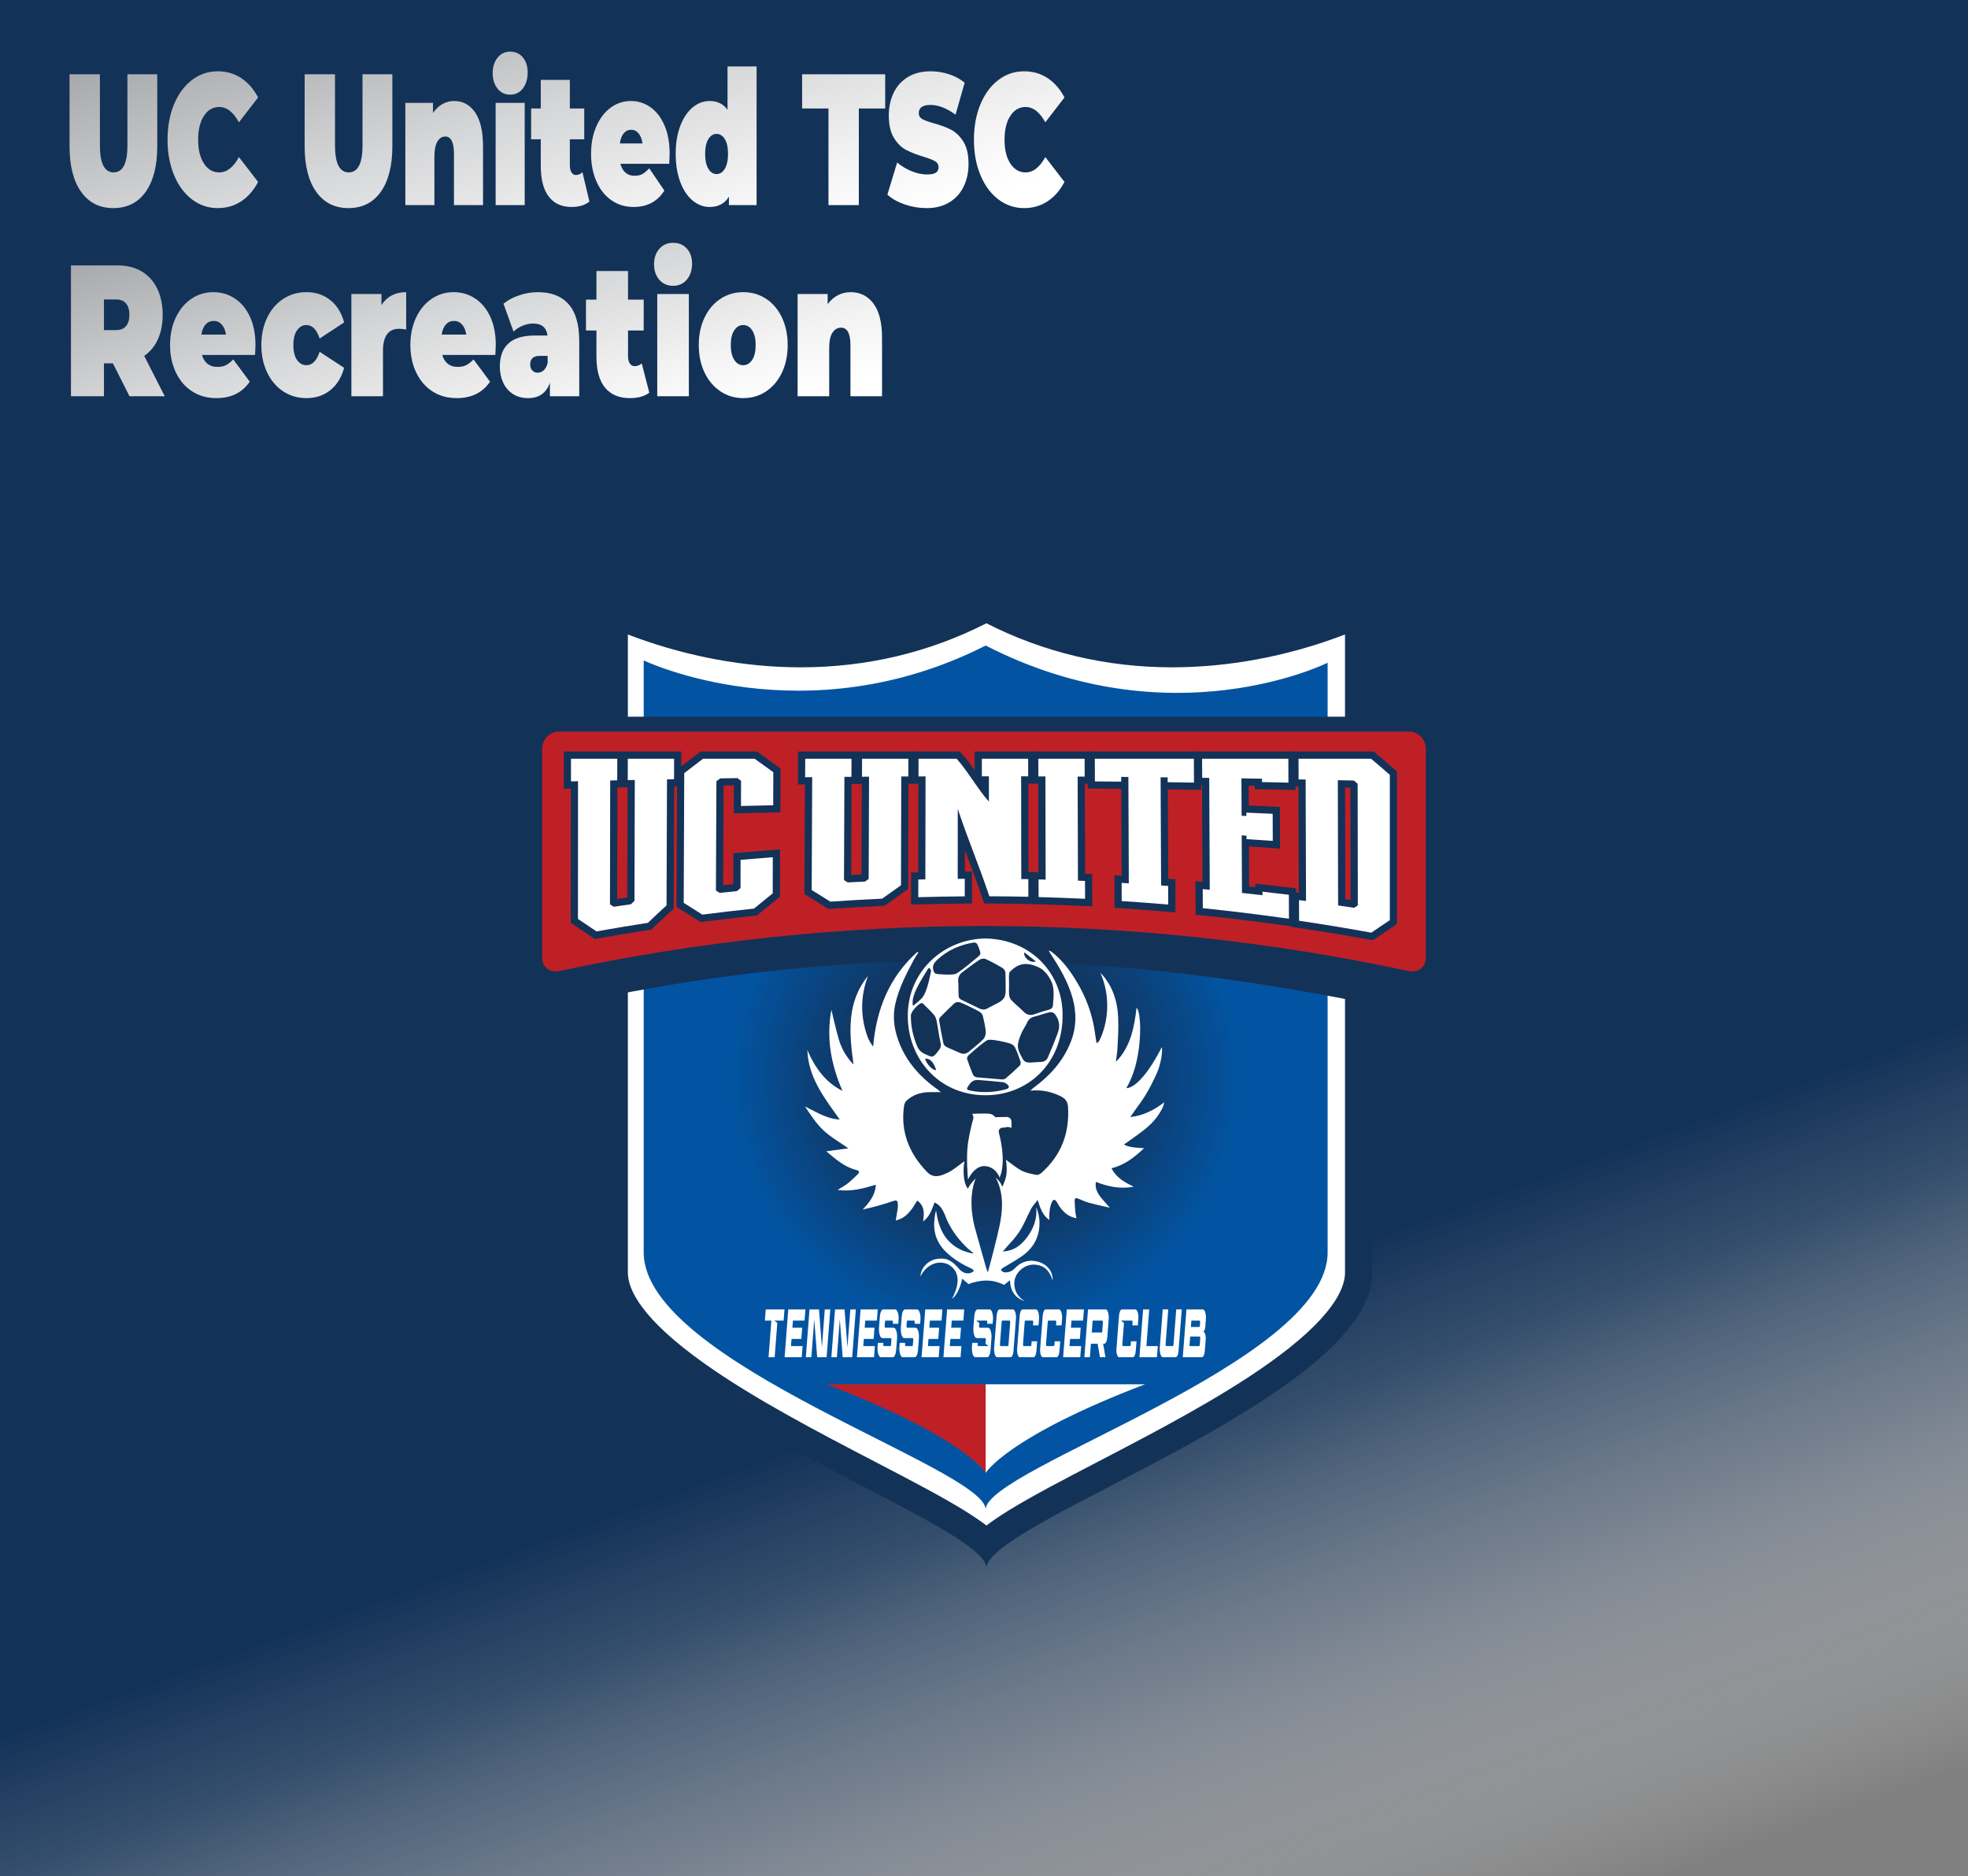 <?xml version="1.0" encoding="UTF-8"?><svg id="Layer_1" xmlns="http://www.w3.org/2000/svg" width="731.032" height="696.914" xmlns:xlink="http://www.w3.org/1999/xlink" viewBox="0 0 731.032 696.914"><rect x="0" y="0" width="731.032" height="696.914" fill="#808080" stroke="none"/><defs><style>.cls-1{clip-path:url(#clippath);}.cls-2{fill:none;}.cls-2,.cls-3,.cls-4,.cls-5,.cls-6,.cls-7,.cls-8,.cls-9,.cls-10,.cls-11,.cls-12,.cls-13,.cls-14,.cls-15,.cls-16,.cls-17,.cls-18,.cls-19,.cls-20,.cls-21,.cls-22,.cls-23,.cls-24,.cls-25,.cls-26,.cls-27,.cls-28,.cls-29,.cls-30,.cls-31,.cls-32,.cls-33,.cls-34,.cls-35,.cls-36,.cls-37,.cls-38,.cls-39,.cls-40,.cls-41,.cls-42,.cls-43,.cls-44,.cls-45,.cls-46,.cls-47,.cls-48,.cls-49,.cls-50,.cls-51,.cls-52,.cls-53,.cls-54,.cls-55,.cls-56,.cls-57,.cls-58,.cls-59,.cls-60,.cls-61,.cls-62,.cls-63,.cls-64,.cls-65,.cls-66,.cls-67,.cls-68,.cls-69,.cls-70,.cls-71,.cls-72,.cls-73,.cls-74,.cls-75,.cls-76,.cls-77,.cls-78,.cls-79,.cls-80,.cls-81,.cls-82,.cls-83,.cls-84,.cls-85,.cls-86,.cls-87,.cls-88,.cls-89,.cls-90,.cls-91{stroke-width:0px;}.cls-3{fill:url(#linear-gradient);}.cls-4{fill:url(#linear-gradient-11);}.cls-5{fill:url(#linear-gradient-12);}.cls-6{fill:url(#linear-gradient-13);}.cls-7{fill:url(#linear-gradient-10);}.cls-8{fill:url(#linear-gradient-4);}.cls-9{fill:url(#linear-gradient-2);}.cls-10{fill:url(#linear-gradient-3);}.cls-11{fill:url(#linear-gradient-8);}.cls-12{fill:url(#linear-gradient-9);}.cls-13{fill:url(#linear-gradient-7);}.cls-14{fill:url(#linear-gradient-5);}.cls-15{fill:url(#linear-gradient-6);}.cls-16{fill:#094786;}.cls-17{fill:#094582;}.cls-18{fill:#094685;}.cls-19{fill:#094684;}.cls-20{fill:#094683;}.cls-21{fill:#0d3e71;}.cls-22{fill:#0d3e72;}.cls-23{fill:#0d3f73;}.cls-24{fill:#0d3d70;}.cls-25{fill:#103763;}.cls-26{fill:#103865;}.cls-27{fill:#103967;}.cls-28{fill:#103966;}.cls-29{fill:#103864;}.cls-30{fill:#0e3b6c;}.cls-31{fill:#0e3c6e;}.cls-32{fill:#0e3d6f;}.cls-33{fill:#0e3c6d;}.cls-34{fill:#0f3b6b;}.cls-35{fill:#0f3a69;}.cls-36{fill:#0f3a6a;}.cls-37{fill:#0f3968;}.cls-38{fill:#064c91;}.cls-39{fill:#064c90;}.cls-40{fill:#064d92;}.cls-41{fill:#084787;}.cls-42{fill:#08498a;}.cls-43{fill:#084888;}.cls-44{fill:#084889;}.cls-45{fill:#11355f;}.cls-46{fill:#113661;}.cls-47{fill:#113660;}.cls-48{fill:#113762;}.cls-49{fill:#064b8f;}.cls-50{fill:#0c4178;}.cls-51{fill:#0c4076;}.cls-52{fill:#0c4075;}.cls-53{fill:#0c4077;}.cls-54{fill:#0c3f74;}.cls-55{fill:#074b8e;}.cls-56{fill:#07498b;}.cls-57{fill:#074a8c;}.cls-58{fill:#074a8d;}.cls-59{fill:#0b437c;}.cls-60{fill:#0b4179;}.cls-61{fill:#0b427b;}.cls-62{fill:#0b427a;}.cls-63{fill:#0a437e;}.cls-64{fill:#0a4581;}.cls-65{fill:#0a4480;}.cls-66{fill:#0a447f;}.cls-67{fill:#133258;}.cls-68{fill:#133259;}.cls-69{fill:#13335a;}.cls-70{fill:#12355e;}.cls-71{fill:#12335b;}.cls-72{fill:#12345d;}.cls-73{fill:#12345c;}.cls-74{fill:#be2026;}.cls-75{fill:#03519c;}.cls-76{fill:#03529e;}.cls-77{fill:#03529d;}.cls-78{fill:#fff;}.cls-79{fill:#0254a1;}.cls-80{fill:#0254a2;}.cls-81{fill:#0253a0;}.cls-82{fill:#03539f;}.cls-83{fill:#054d94;}.cls-84{fill:#054d93;}.cls-85{fill:#054f97;}.cls-86{fill:#054e96;}.cls-87{fill:#054e95;}.cls-88{fill:#04519b;}.cls-89{fill:#045099;}.cls-90{fill:#04509a;}.cls-91{fill:#044f98;}</style><linearGradient id="linear-gradient" x1="208.118" y1="-76.713" x2="517.616" y2="773.627" gradientTransform="translate(2.649)" gradientUnits="userSpaceOnUse"><stop offset=".042" stop-color="#fff" stop-opacity="0"/><stop offset=".076" stop-color="#d9dee4" stop-opacity=".158"/><stop offset=".188" stop-color="#6e8198" stop-opacity=".614"/><stop offset=".277" stop-color="#2b4769" stop-opacity=".896"/><stop offset=".33" stop-color="#133258"/></linearGradient><linearGradient id="linear-gradient-2" x1="-2363.942" y1="869.334" x2="-2331.612" y2="989.992" gradientTransform="translate(2521.972 -806.024)" gradientUnits="userSpaceOnUse"><stop offset="0" stop-color="#a7a9ac"/><stop offset=".415" stop-color="#d5d6d7"/><stop offset=".749" stop-color="#f3f3f4"/><stop offset=".937" stop-color="#fff"/></linearGradient><clipPath id="clippath"><path class="cls-2" d="m366.135,239.777c-67.338,34.166-127.026,5.532-127.026,5.532v219.883c0,41.14,127.026,80.147,127.026,95.507,0-15.361,127.026-54.367,127.026-95.507v-219.026s-58.084,29.021-127.026-6.39Z"/></clipPath><linearGradient id="linear-gradient-3" x1="-2328.855" y1="788.792" x2="-2292.524" y2="924.381" xlink:href="#linear-gradient-2"/><linearGradient id="linear-gradient-4" x1="-2328.855" y1="788.792" x2="-2292.524" y2="924.381" xlink:href="#linear-gradient-2"/><linearGradient id="linear-gradient-5" x1="-2328.855" y1="788.792" x2="-2292.524" y2="924.381" xlink:href="#linear-gradient-2"/><linearGradient id="linear-gradient-6" x1="-2328.855" y1="788.792" x2="-2292.524" y2="924.381" xlink:href="#linear-gradient-2"/><linearGradient id="linear-gradient-7" x1="-2328.855" y1="788.792" x2="-2292.524" y2="924.381" xlink:href="#linear-gradient-2"/><linearGradient id="linear-gradient-8" x1="-2328.855" y1="788.792" x2="-2292.524" y2="924.381" xlink:href="#linear-gradient-2"/><linearGradient id="linear-gradient-9" x1="-2328.855" y1="788.792" x2="-2292.524" y2="924.381" xlink:href="#linear-gradient-2"/><linearGradient id="linear-gradient-10" x1="-2328.855" y1="788.792" x2="-2292.524" y2="924.381" xlink:href="#linear-gradient-2"/><linearGradient id="linear-gradient-11" x1="-2328.855" y1="788.792" x2="-2292.524" y2="924.381" xlink:href="#linear-gradient-2"/><linearGradient id="linear-gradient-12" x1="-2328.855" y1="788.792" x2="-2292.524" y2="924.381" xlink:href="#linear-gradient-2"/><linearGradient id="linear-gradient-13" x1="-2328.855" y1="788.792" x2="-2292.524" y2="924.381" xlink:href="#linear-gradient-2"/></defs><rect class="cls-3" width="731.032" height="696.914" transform="translate(731.032 696.914) rotate(180)"/><path class="cls-67" d="m41.936,134.966h-3.323v12.218h-12.255v-48.593h17.5c3.357,0,6.284.741,8.776,2.222,2.493,1.481,4.414,3.609,5.764,6.387,1.35,2.776,2.025,6.017,2.025,9.718,0,3.472-.589,6.503-1.766,9.094-1.177,2.593-2.874,4.651-5.089,6.179l7.633,14.994h-13.086l-6.18-12.218Zm4.881-22.248c-.831-.995-2.077-1.492-3.739-1.492h-4.466v11.384h4.466c1.662,0,2.908-.496,3.739-1.492.831-.994,1.247-2.394,1.247-4.2,0-1.805-.415-3.204-1.247-4.199Z"/><path class="cls-67" d="m94.746,131.842h-19.732c.415,1.435,1.107,2.534,2.077,3.298.969.764,2.181,1.145,3.635,1.145,1.247,0,2.293-.208,3.142-.625.848-.416,1.774-1.134,2.778-2.152l6.127,8.261c-2.77,4.073-6.906,6.109-12.411,6.109-3.427,0-6.439-.844-9.036-2.534-2.596-1.688-4.604-4.037-6.023-7.046-1.42-3.008-2.129-6.386-2.129-10.135,0-3.794.701-7.185,2.103-10.17,1.402-2.984,3.324-5.311,5.764-6.977,2.441-1.666,5.184-2.499,8.23-2.499,2.873,0,5.496.764,7.867,2.291,2.371,1.527,4.258,3.772,5.66,6.733,1.402,2.962,2.103,6.503,2.103,10.621,0,.232-.052,1.458-.156,3.679Zm-18.382-11.315c-.797.88-1.316,2.129-1.558,3.748h9.14c-.243-1.572-.762-2.812-1.558-3.714-.796-.902-1.8-1.353-3.012-1.353s-2.216.44-3.012,1.319Z"/><path class="cls-67" d="m105.21,145.379c-2.544-1.666-4.536-4.003-5.972-7.012-1.437-3.008-2.155-6.409-2.155-10.204s.718-7.185,2.155-10.17c1.436-2.984,3.427-5.311,5.972-6.977s5.426-2.499,8.646-2.499c3.461,0,6.421.996,8.88,2.985,2.458,1.99,4.154,4.744,5.089,8.261l-9.087,5.97c-1.108-3.332-2.752-4.998-4.933-4.998-1.385,0-2.537.648-3.454,1.943-.917,1.297-1.376,3.124-1.376,5.484,0,2.407.459,4.259,1.376,5.554.917,1.296,2.068,1.943,3.454,1.943,2.181,0,3.825-1.666,4.933-4.998l9.087,5.97c-.935,3.518-2.631,6.271-5.089,8.261-2.458,1.99-5.418,2.985-8.88,2.985-3.22,0-6.102-.833-8.646-2.499Z"/><path class="cls-67" d="m150.88,108.517v13.884c-.935-.185-1.8-.277-2.596-.277-4.017,0-6.024,2.731-6.024,8.191v16.868h-11.736v-37.972h11.165v4.096c2.077-3.193,5.141-4.79,9.191-4.79Z"/><path class="cls-67" d="m184.01,131.842h-19.732c.415,1.435,1.107,2.534,2.077,3.298.969.764,2.181,1.145,3.635,1.145,1.247,0,2.293-.208,3.142-.625.848-.416,1.774-1.134,2.778-2.152l6.127,8.261c-2.77,4.073-6.906,6.109-12.411,6.109-3.427,0-6.439-.844-9.036-2.534-2.596-1.688-4.604-4.037-6.023-7.046-1.42-3.008-2.129-6.386-2.129-10.135,0-3.794.701-7.185,2.103-10.17,1.402-2.984,3.324-5.311,5.764-6.977,2.441-1.666,5.184-2.499,8.23-2.499,2.873,0,5.496.764,7.867,2.291,2.371,1.527,4.258,3.772,5.66,6.733,1.402,2.962,2.103,6.503,2.103,10.621,0,.232-.052,1.458-.156,3.679Zm-18.382-11.315c-.797.88-1.316,2.129-1.558,3.748h9.14c-.243-1.572-.762-2.812-1.558-3.714-.796-.902-1.8-1.353-3.012-1.353s-2.216.44-3.012,1.319Z"/><path class="cls-67" d="m211.221,112.995c2.63,2.985,3.946,7.579,3.946,13.779v20.409h-10.905v-4.998c-1.35,3.795-4.033,5.692-8.049,5.692-2.251,0-4.163-.52-5.738-1.562-1.576-1.041-2.77-2.452-3.583-4.234-.814-1.78-1.22-3.783-1.22-6.004,0-3.749,1.073-6.595,3.22-8.539,2.146-1.943,5.4-2.915,9.762-2.915h4.726c-.381-2.961-2.164-4.443-5.349-4.443-1.281,0-2.58.268-3.894.799-1.316.532-2.441,1.262-3.376,2.187l-3.739-10.344c1.627-1.341,3.591-2.394,5.894-3.158,2.302-.764,4.595-1.145,6.88-1.145,4.985,0,8.793,1.493,11.424,4.478Zm-9.244,24.539c.657-.601,1.143-1.503,1.454-2.707v-2.638h-2.908c-2.389,0-3.583,1.065-3.583,3.193,0,.88.251,1.608.753,2.187.501.579,1.185.867,2.051.867.831,0,1.575-.3,2.233-.902Z"/><path class="cls-67" d="m241.182,145.864c-1.766,1.342-4.172,2.014-7.218,2.014-3.981,0-7.045-1.284-9.191-3.853-2.147-2.568-3.22-6.422-3.22-11.559v-9.719h-3.894v-11.453h3.894v-10.621h11.735v10.621h5.816v11.453h-5.816v9.58c0,1.157.226,2.06.676,2.707.449.649,1.038.972,1.766.972,1.003,0,1.886-.347,2.648-1.041l2.804,10.898Z"/><path class="cls-67" d="m244.895,103.901c-1.299-1.503-1.947-3.412-1.947-5.727s.648-4.223,1.947-5.728c1.298-1.503,3.003-2.256,5.114-2.256,2.147,0,3.86.718,5.142,2.152,1.28,1.435,1.921,3.286,1.921,5.553,0,2.407-.641,4.386-1.921,5.936-1.281,1.551-2.995,2.325-5.142,2.325-2.111,0-3.816-.751-5.114-2.256Zm-.753,5.311h11.735v37.972h-11.735v-37.972Z"/><path class="cls-67" d="m267.587,145.344c-2.511-1.688-4.475-4.026-5.894-7.011-1.42-2.985-2.129-6.375-2.129-10.17s.709-7.185,2.129-10.17c1.419-2.984,3.383-5.311,5.894-6.977,2.51-1.666,5.34-2.499,8.49-2.499,3.185,0,6.032.833,8.542,2.499s4.466,3.992,5.868,6.977c1.402,2.985,2.103,6.376,2.103,10.17s-.701,7.185-2.103,10.17c-1.402,2.984-3.358,5.322-5.868,7.011-2.51,1.69-5.357,2.534-8.542,2.534-3.15,0-5.981-.844-8.49-2.534Zm11.813-11.662c.865-1.318,1.299-3.158,1.299-5.519s-.434-4.188-1.299-5.484c-.865-1.295-1.973-1.943-3.323-1.943-1.35,0-2.458.648-3.323,1.943-.866,1.297-1.298,3.124-1.298,5.484s.432,4.2,1.298,5.519c.865,1.319,1.974,1.978,3.323,1.978,1.351,0,2.458-.659,3.323-1.978Z"/><path class="cls-67" d="m324.448,112.752c2.129,2.824,3.193,7.081,3.193,12.773v21.658h-11.735v-18.951c0-4.35-1.161-6.525-3.479-6.525-1.316,0-2.381.614-3.193,1.84-.815,1.227-1.221,3.158-1.221,5.796v17.841h-11.735v-37.972h11.164v3.749c1.107-1.48,2.389-2.592,3.843-3.332s3.029-1.111,4.726-1.111c3.496,0,6.31,1.412,8.438,4.234Z"/><path class="cls-9" d="m41.936,134.966h-3.323v12.218h-12.255v-48.593h17.5c3.357,0,6.284.741,8.776,2.222,2.493,1.481,4.414,3.609,5.764,6.387,1.35,2.776,2.025,6.017,2.025,9.718,0,3.472-.589,6.503-1.766,9.094-1.177,2.593-2.874,4.651-5.089,6.179l7.633,14.994h-13.086l-6.18-12.218Zm4.881-22.248c-.831-.995-2.077-1.492-3.739-1.492h-4.466v11.384h4.466c1.662,0,2.908-.496,3.739-1.492.831-.994,1.247-2.394,1.247-4.2,0-1.805-.415-3.204-1.247-4.199Z"/><path class="cls-9" d="m94.746,131.842h-19.732c.415,1.435,1.107,2.534,2.077,3.298.969.764,2.181,1.145,3.635,1.145,1.247,0,2.293-.208,3.142-.625.848-.416,1.774-1.134,2.778-2.152l6.127,8.261c-2.77,4.073-6.906,6.109-12.411,6.109-3.427,0-6.439-.844-9.036-2.534-2.596-1.688-4.604-4.037-6.023-7.046-1.42-3.008-2.129-6.386-2.129-10.135,0-3.794.701-7.185,2.103-10.17,1.402-2.984,3.324-5.311,5.764-6.977,2.441-1.666,5.184-2.499,8.23-2.499,2.873,0,5.496.764,7.867,2.291,2.371,1.527,4.258,3.772,5.66,6.733,1.402,2.962,2.103,6.503,2.103,10.621,0,.232-.052,1.458-.156,3.679Zm-18.382-11.315c-.797.88-1.316,2.129-1.558,3.748h9.14c-.243-1.572-.762-2.812-1.558-3.714-.796-.902-1.8-1.353-3.012-1.353s-2.216.44-3.012,1.319Z"/><path class="cls-9" d="m105.21,145.379c-2.544-1.666-4.536-4.003-5.972-7.012-1.437-3.008-2.155-6.409-2.155-10.204s.718-7.185,2.155-10.17c1.436-2.984,3.427-5.311,5.972-6.977s5.426-2.499,8.646-2.499c3.461,0,6.421.996,8.88,2.985,2.458,1.99,4.154,4.744,5.089,8.261l-9.087,5.97c-1.108-3.332-2.752-4.998-4.933-4.998-1.385,0-2.537.648-3.454,1.943-.917,1.297-1.376,3.124-1.376,5.484,0,2.407.459,4.259,1.376,5.554.917,1.296,2.068,1.943,3.454,1.943,2.181,0,3.825-1.666,4.933-4.998l9.087,5.97c-.935,3.518-2.631,6.271-5.089,8.261-2.458,1.99-5.418,2.985-8.88,2.985-3.22,0-6.102-.833-8.646-2.499Z"/><path class="cls-9" d="m150.88,108.517v13.884c-.935-.185-1.8-.277-2.596-.277-4.017,0-6.024,2.731-6.024,8.191v16.868h-11.736v-37.972h11.165v4.096c2.077-3.193,5.141-4.79,9.191-4.79Z"/><path class="cls-9" d="m184.01,131.842h-19.732c.415,1.435,1.107,2.534,2.077,3.298.969.764,2.181,1.145,3.635,1.145,1.247,0,2.293-.208,3.142-.625.848-.416,1.774-1.134,2.778-2.152l6.127,8.261c-2.77,4.073-6.906,6.109-12.411,6.109-3.427,0-6.439-.844-9.036-2.534-2.596-1.688-4.604-4.037-6.023-7.046-1.42-3.008-2.129-6.386-2.129-10.135,0-3.794.701-7.185,2.103-10.17,1.402-2.984,3.324-5.311,5.764-6.977,2.441-1.666,5.184-2.499,8.23-2.499,2.873,0,5.496.764,7.867,2.291,2.371,1.527,4.258,3.772,5.66,6.733,1.402,2.962,2.103,6.503,2.103,10.621,0,.232-.052,1.458-.156,3.679Zm-18.382-11.315c-.797.88-1.316,2.129-1.558,3.748h9.14c-.243-1.572-.762-2.812-1.558-3.714-.796-.902-1.8-1.353-3.012-1.353s-2.216.44-3.012,1.319Z"/><path class="cls-9" d="m211.221,112.995c2.63,2.985,3.946,7.579,3.946,13.779v20.409h-10.905v-4.998c-1.35,3.795-4.033,5.692-8.049,5.692-2.251,0-4.163-.52-5.738-1.562-1.576-1.041-2.77-2.452-3.583-4.234-.814-1.78-1.22-3.783-1.22-6.004,0-3.749,1.073-6.595,3.22-8.539,2.146-1.943,5.4-2.915,9.762-2.915h4.726c-.381-2.961-2.164-4.443-5.349-4.443-1.281,0-2.58.268-3.894.799-1.316.532-2.441,1.262-3.376,2.187l-3.739-10.344c1.627-1.341,3.591-2.394,5.894-3.158,2.302-.764,4.595-1.145,6.88-1.145,4.985,0,8.793,1.493,11.424,4.478Zm-9.244,24.539c.657-.601,1.143-1.503,1.454-2.707v-2.638h-2.908c-2.389,0-3.583,1.065-3.583,3.193,0,.88.251,1.608.753,2.187.501.579,1.185.867,2.051.867.831,0,1.575-.3,2.233-.902Z"/><path class="cls-9" d="m241.182,145.864c-1.766,1.342-4.172,2.014-7.218,2.014-3.981,0-7.045-1.284-9.191-3.853-2.147-2.568-3.22-6.422-3.22-11.559v-9.719h-3.894v-11.453h3.894v-10.621h11.735v10.621h5.816v11.453h-5.816v9.58c0,1.157.226,2.06.676,2.707.449.649,1.038.972,1.766.972,1.003,0,1.886-.347,2.648-1.041l2.804,10.898Z"/><path class="cls-9" d="m244.895,103.901c-1.299-1.503-1.947-3.412-1.947-5.727s.648-4.223,1.947-5.728c1.298-1.503,3.003-2.256,5.114-2.256,2.147,0,3.86.718,5.142,2.152,1.28,1.435,1.921,3.286,1.921,5.553,0,2.407-.641,4.386-1.921,5.936-1.281,1.551-2.995,2.325-5.142,2.325-2.111,0-3.816-.751-5.114-2.256Zm-.753,5.311h11.735v37.972h-11.735v-37.972Z"/><path class="cls-9" d="m267.587,145.344c-2.511-1.688-4.475-4.026-5.894-7.011-1.42-2.985-2.129-6.375-2.129-10.17s.709-7.185,2.129-10.17c1.419-2.984,3.383-5.311,5.894-6.977,2.51-1.666,5.34-2.499,8.49-2.499,3.185,0,6.032.833,8.542,2.499s4.466,3.992,5.868,6.977c1.402,2.985,2.103,6.376,2.103,10.17s-.701,7.185-2.103,10.17c-1.402,2.984-3.358,5.322-5.868,7.011-2.51,1.69-5.357,2.534-8.542,2.534-3.15,0-5.981-.844-8.49-2.534Zm11.813-11.662c.865-1.318,1.299-3.158,1.299-5.519s-.434-4.188-1.299-5.484c-.865-1.295-1.973-1.943-3.323-1.943-1.35,0-2.458.648-3.323,1.943-.866,1.297-1.298,3.124-1.298,5.484s.432,4.2,1.298,5.519c.865,1.319,1.974,1.978,3.323,1.978,1.351,0,2.458-.659,3.323-1.978Z"/><path class="cls-9" d="m324.448,112.752c2.129,2.824,3.193,7.081,3.193,12.773v21.658h-11.735v-18.951c0-4.35-1.161-6.525-3.479-6.525-1.316,0-2.381.614-3.193,1.84-.815,1.227-1.221,3.158-1.221,5.796v17.841h-11.735v-37.972h11.164v3.749c1.107-1.48,2.389-2.592,3.843-3.332s3.029-1.111,4.726-1.111c3.496,0,6.31,1.412,8.438,4.234Z"/><path class="cls-78" d="m366.42,573.266c-6.934-6.486-21.168-14.07-43.877-25.892-21.055-10.961-44.92-23.385-63.681-36.676-20.378-14.437-30.71-27.224-30.71-38.007v-244.602c3.675,1.619,8.596,3.605,14.556,5.592,12.466,4.158,32.075,9.114,54.696,9.113,24.578-.001,47.783-5.72,69.017-17.004,21.234,11.284,44.44,17.004,69.017,17.004,12.484,0,32.108-1.581,54.694-9.113,5.96-1.988,10.883-3.974,14.558-5.593v244.603c0,10.783-10.332,23.57-30.71,38.007-18.761,13.292-42.626,25.715-63.682,36.676-22.709,11.822-36.943,19.406-43.877,25.892Z"/><path class="cls-67" d="m366.42,231.51c21.323,10.858,44.514,16.359,69.017,16.359,10.305,0,20.863-.988,31.379-2.936,8.386-1.554,16.77-3.72,24.921-6.438,2.86-.954,5.494-1.91,7.878-2.83v237.027c0,6.216-4.957,17.138-28.569,33.867-18.478,13.091-42.18,25.43-63.091,36.316-13.247,6.896-24.687,12.851-33.361,18.214-3.234,2-5.939,3.834-8.173,5.547-2.234-1.712-4.939-3.547-8.173-5.547-8.674-5.363-20.114-11.318-33.361-18.214-20.912-10.886-44.613-23.224-63.091-36.316-23.613-16.729-28.569-27.65-28.569-33.867v-237.026c2.384.92,5.017,1.876,7.876,2.83,8.15,2.718,16.534,4.884,24.921,6.438,10.516,1.948,21.074,2.936,31.381,2.936,24.504,0,47.694-5.5,69.017-16.359m143.343-11.495s-31.858,17.705-74.326,17.705c-21.238,0-45.124-4.425-69.017-17.705-23.889,13.278-47.782,17.705-69.017,17.705-42.474,0-74.326-17.705-74.326-17.705v252.676c0,46.115,143.343,92.558,143.343,109.776,0-17.218,143.343-63.661,143.343-109.776v-252.676h0Z"/><g class="cls-1"><rect class="cls-80" x="239.108" y="239.777" width="254.052" height="320.923"/><ellipse class="cls-80" cx="366.135" cy="400.238" rx="95.229" ry="95.867"/><ellipse class="cls-79" cx="366.135" cy="400.238" rx="94.517" ry="95.151"/><ellipse class="cls-81" cx="366.135" cy="400.238" rx="93.805" ry="94.434"/><ellipse class="cls-82" cx="366.135" cy="400.238" rx="93.093" ry="93.717"/><ellipse class="cls-76" cx="366.135" cy="400.238" rx="92.381" ry="93.001"/><ellipse class="cls-77" cx="366.135" cy="400.238" rx="91.669" ry="92.284"/><ellipse class="cls-75" cx="366.135" cy="400.238" rx="90.958" ry="91.568"/><ellipse class="cls-88" cx="366.135" cy="400.238" rx="90.246" ry="90.851"/><ellipse class="cls-90" cx="366.135" cy="400.238" rx="89.534" ry="90.134"/><ellipse class="cls-89" cx="366.135" cy="400.238" rx="88.822" ry="89.418"/><ellipse class="cls-91" cx="366.135" cy="400.238" rx="88.11" ry="88.701"/><ellipse class="cls-85" cx="366.135" cy="400.238" rx="87.398" ry="87.985"/><ellipse class="cls-86" cx="366.135" cy="400.238" rx="86.687" ry="87.268"/><ellipse class="cls-87" cx="366.135" cy="400.238" rx="85.975" ry="86.551"/><ellipse class="cls-83" cx="366.135" cy="400.238" rx="85.263" ry="85.835"/><ellipse class="cls-84" cx="366.135" cy="400.238" rx="84.551" ry="85.118"/><ellipse class="cls-40" cx="366.135" cy="400.238" rx="83.839" ry="84.402"/><ellipse class="cls-38" cx="366.135" cy="400.238" rx="83.128" ry="83.685"/><ellipse class="cls-39" cx="366.135" cy="400.238" rx="82.416" ry="82.968"/><ellipse class="cls-49" cx="366.135" cy="400.238" rx="81.704" ry="82.252"/><ellipse class="cls-55" cx="366.135" cy="400.238" rx="80.992" ry="81.535"/><ellipse class="cls-58" cx="366.135" cy="400.238" rx="80.28" ry="80.819"/><ellipse class="cls-57" cx="366.135" cy="400.238" rx="79.569" ry="80.102"/><ellipse class="cls-56" cx="366.135" cy="400.238" rx="78.857" ry="79.385"/><ellipse class="cls-42" cx="366.135" cy="400.238" rx="78.145" ry="78.669"/><ellipse class="cls-44" cx="366.135" cy="400.238" rx="77.433" ry="77.952"/><ellipse class="cls-43" cx="366.135" cy="400.238" rx="76.721" ry="77.236"/><ellipse class="cls-41" cx="366.135" cy="400.238" rx="76.009" ry="76.519"/><ellipse class="cls-16" cx="366.135" cy="400.238" rx="75.297" ry="75.802"/><ellipse class="cls-18" cx="366.135" cy="400.238" rx="74.586" ry="75.086"/><ellipse class="cls-19" cx="366.135" cy="400.238" rx="73.874" ry="74.369"/><ellipse class="cls-20" cx="366.135" cy="400.238" rx="73.162" ry="73.653"/><ellipse class="cls-17" cx="366.135" cy="400.238" rx="72.45" ry="72.936"/><ellipse class="cls-64" cx="366.135" cy="400.238" rx="71.738" ry="72.219"/><ellipse class="cls-65" cx="366.135" cy="400.238" rx="71.027" ry="71.503"/><ellipse class="cls-66" cx="366.135" cy="400.238" rx="70.315" ry="70.786"/><ellipse class="cls-63" cx="366.135" cy="400.238" rx="69.603" ry="70.07"/><ellipse class="cls-59" cx="366.135" cy="400.238" rx="68.891" ry="69.353"/><ellipse class="cls-61" cx="366.135" cy="400.238" rx="68.179" ry="68.636"/><ellipse class="cls-62" cx="366.135" cy="400.238" rx="67.467" ry="67.92"/><ellipse class="cls-60" cx="366.135" cy="400.238" rx="66.756" ry="67.203"/><ellipse class="cls-50" cx="366.135" cy="400.238" rx="66.044" ry="66.487"/><ellipse class="cls-53" cx="366.135" cy="400.238" rx="65.332" ry="65.77"/><ellipse class="cls-51" cx="366.135" cy="400.238" rx="64.62" ry="65.053"/><ellipse class="cls-52" cx="366.135" cy="400.238" rx="63.908" ry="64.337"/><ellipse class="cls-54" cx="366.135" cy="400.238" rx="63.197" ry="63.62"/><ellipse class="cls-23" cx="366.135" cy="400.238" rx="62.485" ry="62.904"/><ellipse class="cls-22" cx="366.135" cy="400.238" rx="61.773" ry="62.187"/><ellipse class="cls-21" cx="366.135" cy="400.238" rx="61.061" ry="61.471"/><ellipse class="cls-24" cx="366.135" cy="400.238" rx="60.349" ry="60.754"/><ellipse class="cls-32" cx="366.135" cy="400.238" rx="59.637" ry="60.037"/><ellipse class="cls-31" cx="366.135" cy="400.238" rx="58.925" ry="59.321"/><ellipse class="cls-33" cx="366.135" cy="400.238" rx="58.214" ry="58.604"/><ellipse class="cls-30" cx="366.135" cy="400.238" rx="57.502" ry="57.888"/><ellipse class="cls-34" cx="366.135" cy="400.238" rx="56.79" ry="57.171"/><ellipse class="cls-36" cx="366.135" cy="400.238" rx="56.078" ry="56.454"/><ellipse class="cls-35" cx="366.135" cy="400.238" rx="55.366" ry="55.738"/><ellipse class="cls-37" cx="366.135" cy="400.238" rx="54.655" ry="55.021"/><ellipse class="cls-27" cx="366.135" cy="400.238" rx="53.943" ry="54.304"/><ellipse class="cls-28" cx="366.135" cy="400.238" rx="53.231" ry="53.588"/><ellipse class="cls-26" cx="366.135" cy="400.238" rx="52.519" ry="52.871"/><ellipse class="cls-29" cx="366.135" cy="400.238" rx="51.807" ry="52.155"/><ellipse class="cls-25" cx="366.135" cy="400.238" rx="51.095" ry="51.438"/><ellipse class="cls-48" cx="366.135" cy="400.238" rx="50.384" ry="50.721"/><ellipse class="cls-46" cx="366.135" cy="400.238" rx="49.672" ry="50.005"/><ellipse class="cls-47" cx="366.135" cy="400.238" rx="48.96" ry="49.288"/><ellipse class="cls-45" cx="366.135" cy="400.238" rx="48.248" ry="48.572"/><ellipse class="cls-70" cx="366.135" cy="400.238" rx="47.536" ry="47.855"/><ellipse class="cls-72" cx="366.135" cy="400.238" rx="46.825" ry="47.139"/><ellipse class="cls-73" cx="366.135" cy="400.238" rx="46.113" ry="46.422"/><ellipse class="cls-71" cx="366.135" cy="400.238" rx="45.401" ry="45.705"/><ellipse class="cls-69" cx="366.135" cy="400.238" rx="44.689" ry="44.989"/><ellipse class="cls-68" cx="366.135" cy="400.238" rx="43.977" ry="44.272"/><ellipse class="cls-67" cx="366.135" cy="400.238" rx="43.265" ry="43.556"/></g><path class="cls-78" d="m284.447,486.371h6.956l-.322,4.135h-3.478l1.14.888-.983,12.733h-2.271l1.043-13.621h-2.406l.321-4.135Z"/><path class="cls-78" d="m297.657,497.329h-3.634l-.204,2.663h4.315l-.321,4.135h-6.361l1.363-17.756h6.361l-.311,4.135h-4.325l-.205,2.663h3.644l-.321,4.16Z"/><path class="cls-78" d="m308.423,486.371l-1.364,17.756h-3.517l-1.081-14.052-1.082,14.052h-2.045l1.363-17.756h3.526l1.082,14.053,1.071-14.053h2.046Z"/><path class="cls-78" d="m317.911,486.371l-1.364,17.756h-3.517l-1.081-14.052-1.082,14.052h-2.045l1.363-17.756h3.526l1.082,14.053,1.071-14.053h2.046Z"/><path class="cls-78" d="m324.516,497.329h-3.634l-.204,2.663h4.315l-.321,4.135h-6.361l1.363-17.756h6.361l-.311,4.135h-4.325l-.205,2.663h3.644l-.321,4.16Z"/><path class="cls-78" d="m325.977,500.221l.107-1.42h2.046l-.039.481c-.013.186.004.352.049.495.046.144.103.215.176.215h2.445c.052,0,.099-.046.141-.14.042-.093.07-.206.083-.342l.137-1.775c.013-.186-.004-.352-.049-.495-.046-.144-.104-.216-.176-.216h-3.156c-.194,0-.377-.109-.546-.329s-.309-.508-.419-.862c-.11-.355-.19-.769-.238-1.243s-.054-.964-.015-1.472l.311-4.134c.059-.762.203-1.387.434-1.877s.495-.736.794-.736h4.501c.195,0,.377.11.546.33s.309.508.419.862c.11.355.191.766.243,1.23s.059.951.019,1.458l-.117,1.446h-2.045l.038-.482c.014-.185-.003-.351-.048-.494-.046-.144-.104-.216-.176-.216h-2.494c-.117,0-.191.161-.224.482l-.107,1.471c-.013.186.003.352.049.495.045.144.103.215.175.215h3.06l.185.025c.189.034.359.165.512.394s.281.519.385.875.179.757.225,1.205c.045.448.049.917.01,1.407l-.342,4.439c-.058.761-.202,1.387-.433,1.877-.231.49-.496.735-.795.735h-4.452c-.194,0-.376-.109-.545-.33-.169-.219-.309-.507-.419-.862-.11-.354-.19-.769-.239-1.242-.048-.474-.053-.964-.015-1.472Z"/><path class="cls-78" d="m334.092,500.221l.107-1.42h2.046l-.039.481c-.013.186.004.352.049.495.046.144.103.215.176.215h2.445c.052,0,.099-.046.141-.14.042-.093.07-.206.083-.342l.137-1.775c.013-.186-.004-.352-.049-.495-.046-.144-.104-.216-.176-.216h-3.156c-.194,0-.377-.109-.546-.329s-.309-.508-.419-.862c-.11-.355-.19-.769-.238-1.243s-.054-.964-.015-1.472l.311-4.134c.059-.762.203-1.387.434-1.877s.495-.736.794-.736h4.501c.195,0,.377.11.546.33s.309.508.419.862c.11.355.191.766.243,1.23s.059.951.019,1.458l-.117,1.446h-2.045l.038-.482c.014-.185-.003-.351-.048-.494-.046-.144-.104-.216-.176-.216h-2.494c-.117,0-.191.161-.224.482l-.107,1.471c-.013.186.003.352.049.495.045.144.103.215.175.215h3.06l.185.025c.189.034.359.165.512.394s.281.519.385.875.179.757.225,1.205c.045.448.049.917.01,1.407l-.342,4.439c-.058.761-.202,1.387-.433,1.877-.231.49-.496.735-.795.735h-4.452c-.194,0-.376-.109-.545-.33-.169-.219-.309-.507-.419-.862-.11-.354-.19-.769-.239-1.242-.048-.474-.053-.964-.015-1.472Z"/><path class="cls-78" d="m348.531,497.329h-3.634l-.204,2.663h4.315l-.321,4.135h-6.361l1.363-17.756h6.361l-.311,4.135h-4.325l-.205,2.663h3.644l-.321,4.16Z"/><path class="cls-78" d="m356.655,497.329h-3.634l-.204,2.663h4.315l-.321,4.135h-6.361l1.363-17.756h6.361l-.311,4.135h-4.325l-.205,2.663h3.644l-.321,4.16Z"/><path class="cls-78" d="m361.039,500.221l.107-1.42h2.046l-.039.481c-.013.186.004.352.049.495.046.144.103.215.176.215h3.838l-1.14-.888.107-1.369c.013-.186-.004-.352-.049-.495-.046-.144-.104-.216-.176-.216h-3.156c-.194,0-.377-.109-.546-.329s-.309-.508-.419-.862c-.11-.355-.19-.769-.238-1.243s-.054-.964-.015-1.472l.311-4.134c.059-.762.203-1.387.434-1.877s.495-.736.794-.736h4.501c.195,0,.377.11.546.33s.309.508.419.862c.11.355.191.766.243,1.23s.059.951.019,1.458l-.117,1.446h-2.045l.038-.482c.014-.185-.003-.351-.048-.494-.046-.144-.104-.216-.176-.216h-3.877l1.13.888-.078,1.065c-.013.186.003.352.049.495.045.144.103.215.175.215h3.06l.185.025c.189.034.359.165.512.394s.281.519.385.875.179.757.225,1.205c.045.448.049.917.01,1.407l-.342,4.439c-.058.761-.202,1.387-.433,1.877-.231.49-.496.735-.795.735h-4.452c-.194,0-.376-.109-.545-.33-.169-.219-.309-.507-.419-.862-.11-.354-.19-.769-.239-1.242-.048-.474-.053-.964-.015-1.472Z"/><path class="cls-78" d="m376.276,486.371c.176,0,.34.098.492.292s.281.457.385.786c.103.33.179.706.225,1.129.045.423.048.862.01,1.319l-.906,11.845c-.053.711-.184,1.286-.395,1.726s-.453.659-.726.659h-4.949c-.183,0-.35-.097-.502-.292-.152-.194-.279-.456-.38-.786s-.174-.71-.22-1.142c-.045-.431-.052-.875-.019-1.331l.916-11.82c.052-.71.182-1.285.39-1.725s.448-.66.721-.66h4.959Zm-4.783,13.394c.045.151.103.228.176.228h2.718c.117,0,.191-.16.224-.481l.634-8.295c.013-.185-.004-.351-.049-.494-.046-.144-.104-.216-.176-.216h-2.718c-.052,0-.099.047-.142.14-.042.093-.069.207-.082.343l-.634,8.294c-.013.186.003.347.049.482Z"/><path class="cls-78" d="m384.839,486.371c.176,0,.34.098.492.292s.281.457.385.786c.103.33.179.706.224,1.129.046.423.049.862.01,1.319l-.185,2.384h-2.046l.088-1.065c.013-.185-.004-.351-.049-.494-.046-.144-.104-.216-.176-.216h-2.718c-.052,0-.099.047-.142.14-.042.093-.069.207-.082.343l-.634,8.294c-.013.186.003.352.049.495.045.144.103.215.176.215h2.669c.117,0,.191-.16.224-.481l.098-1.294h2.046l-.273,3.525c-.053.711-.182,1.286-.39,1.726s-.448.659-.721.659h-5.076c-.156,0-.302-.084-.439-.254-.137-.169-.25-.401-.341-.697s-.156-.63-.195-1.002c-.038-.372-.042-.761-.01-1.167l.945-12.251c.052-.71.182-1.285.39-1.725s.448-.66.721-.66h4.959Z"/><path class="cls-78" d="m393.393,486.371c.176,0,.34.098.492.292s.281.457.385.786c.103.33.179.706.224,1.129.046.423.049.862.01,1.319l-.185,2.384h-2.046l.088-1.065c.013-.185-.004-.351-.049-.494-.046-.144-.104-.216-.176-.216h-2.718c-.052,0-.099.047-.142.14-.042.093-.069.207-.082.343l-.634,8.294c-.013.186.003.352.049.495.045.144.103.215.176.215h2.669c.117,0,.191-.16.224-.481l.098-1.294h2.046l-.273,3.525c-.053.711-.182,1.286-.39,1.726s-.448.659-.721.659h-5.076c-.156,0-.302-.084-.439-.254-.137-.169-.25-.401-.341-.697s-.156-.63-.195-1.002c-.038-.372-.042-.761-.01-1.167l.945-12.251c.052-.71.182-1.285.39-1.725s.448-.66.721-.66h4.959Z"/><path class="cls-78" d="m401.118,497.329h-3.634l-.204,2.663h4.315l-.321,4.135h-6.361l1.363-17.756h6.361l-.311,4.135h-4.325l-.205,2.663h3.644l-.321,4.16Z"/><path class="cls-78" d="m407.723,499.104h-2.493l-.391,5.022h-2.045l1.363-17.756h6.566c.182,0,.349.098.502.292.152.194.279.457.38.786.101.33.174.706.219,1.129.046.423.052.862.019,1.319l-.525,6.823c-.053.693-.183,1.264-.391,1.712-.207.448-.447.672-.721.672h-.439l.867,5.022h-2.046l-.867-5.022Zm1.647-4.286c.039-.085.065-.194.078-.33l.244-3.272c.013-.185-.002-.351-.044-.494-.043-.144-.1-.216-.171-.216h-3.595l-.341,4.439h3.683c.052,0,.101-.043.145-.127Z"/><path class="cls-78" d="m416.365,490.506l1.141.888-.605,7.889c-.013.186.003.352.049.495.045.144.103.215.176.215h2.669c.117,0,.191-.16.224-.481l.098-1.294h2.046l-.273,3.525c-.053.711-.182,1.286-.39,1.726s-.448.659-.721.659h-5.076c-.156,0-.302-.084-.439-.254-.137-.169-.25-.401-.341-.697s-.156-.63-.195-1.002c-.038-.372-.042-.761-.01-1.167l.945-12.251c.052-.71.182-1.285.39-1.725s.448-.66.721-.66h4.959c.176,0,.34.098.492.292s.281.457.385.786c.103.33.179.706.224,1.129.046.423.049.862.01,1.319l-.185,2.384h-2.046l.088-1.065c.013-.185-.004-.351-.049-.494-.046-.144-.104-.216-.176-.216h-4.111Z"/><path class="cls-78" d="m424.616,486.371h2.271l-1.043,13.621h4.229l-.321,4.135h-6.498l1.363-17.756Z"/><path class="cls-78" d="m432.975,499.282c-.013.186.003.352.049.495.045.144.103.215.176.215h2.483c.053,0,.1-.046.142-.14.042-.093.07-.206.083-.342l1.013-13.14h2.046l-1.179,15.371c-.052.711-.184,1.286-.395,1.726s-.453.659-.726.659h-4.725c-.183,0-.35-.097-.502-.292-.152-.194-.279-.456-.38-.786s-.174-.71-.22-1.142c-.045-.431-.052-.875-.019-1.331l1.092-14.205h2.046l-.984,12.911Z"/><path class="cls-78" d="m446.428,504.127h-7.072l1.363-17.756h6.108c.182,0,.35.098.502.292s.279.457.38.786c.101.33.174.706.219,1.129.046.423.049.862.01,1.319l-.214,2.866c-.046.541-.151.993-.316,1.356-.166.364-.359.546-.58.546h.146c.143,0,.275.08.399.241.123.16.226.372.307.634.081.263.14.562.176.9.035.339.04.685.015,1.04l-.332,4.261c-.052.711-.182,1.286-.39,1.726s-.448.659-.721.659Zm-.838-4.287c.039-.084.065-.193.078-.329l.176-2.359c.013-.185-.002-.351-.044-.494-.043-.144-.1-.216-.171-.216h-3.526l-.273,3.551h3.615c.052,0,.101-.051.145-.152Zm-3.029-9.334l-.185,2.385h3.107c.117,0,.192-.161.225-.482l.088-1.192c.013-.185-.004-.351-.049-.494-.046-.144-.104-.216-.176-.216h-3.01Z"/><path class="cls-74" d="m306.947,514.18h59.188v32.923s-7.862-13.341-59.188-32.923Z"/><path class="cls-78" d="m366.135,547.103s7.862-13.341,59.188-32.923h-59.188"/><path class="cls-67" d="m535.149,278.127v77.534c-.002,3.753-1.724,6.933-4.446,8.823l-11.947,10.466c-104.007-22.307-199.332-25.058-303.338-2.751l-14.038-7.071.004-.001c-3.327-1.751-5.5-5.248-5.501-9.467l0-77.531c-.001-3.177,1.237-6.168,3.486-8.422,2.252-2.257,5.241-3.501,8.436-3.501h315.443c6.562,0,11.902,5.348,11.903,11.922Z"/><path class="cls-74" d="m523.246,271.702c3.526-0,6.405,2.887,6.406,6.425v77.532c-.001,3.079-2.156,5.181-5.014,5.181-.431,0-.879-.048-1.337-.147-52.004-11.153-104.894-16.73-157.785-16.73s-105.782,5.577-157.785,16.73c-.458.1-.906.147-1.337.147-2.858,0-5.014-2.102-5.014-5.181,0-25.844,0-51.688 0-77.532-.001-3.538,2.881-6.425,6.406-6.425h315.461"/><path class="cls-78" d="m360.964,464.989c.39.305.791.51.791.51-.471.082-1.067-.011-1.067-.011-1.131-.362-2.309-.622-3.387-1.105-6.279-2.816-8.679-8.207-9.589-14.683-.375.985-.434,1.913-.556,2.832-.62,4.709.6,8.814,3.975,12.22,2.732,2.756,5.982,4.729,9.487,6.335,0,0,.965.416,1.153,1.061-.518.268-1.011.689-1.558.777-1.877.303-3.281-.688-4.321-2.063-2.865-3.171-4.937-3.792-8.387-3.158-3.244.825-5.483,3.546-5.602,6.415,2.318-4.584,6.723-6.155,10.323-4.461,3.36,1.885,5.124,5.709,1.393,12.786,2.449-1.801,3.422-5.88,3.834-7.479.87.756,1.561,1.357,2.3,2,4.443-1.668,8.913-1.934,13.198.315.761-.605,1.443-1.146,2.223-1.766.123,4.677,2.617,6.934,5.527,7.785-2.15-1.241-3.524-3.024-3.861-5.485-.347-2.539.533-4.64,2.453-6.293,1.489-1.282,3.243-1.92,5.216-1.774,3.668.27,5.535,2.628,6.527,5.962.087-3.29-1.798-5.833-4.91-6.893-3.47-1.182-6.528-.319-8.896,2.001-1.071,1.4-3.127,2.169-4.585,1.646-.338-.121-.586-.491-.876-.747,0,0,.32-.493.686-.719,2.443-1.518,5.001-2.872,7.333-4.542,4.399-3.151,6.557-7.524,6.322-12.969,0,0-.129-2.585-1.175-5.048.36,4.031-.894,7.62-3.166,10.787-2.255,3.145-5.136,5.503-9.333,5.601.757-.688.902-.982,1.156-1.261,1.891-2.083,3.506-3.745,5.043-6.063,1.739-2.621,2.85-5.652,4.342-8.447.564-1.057,1.427-1.956,2.462-3.34.989,3.013,1.74,5.588,4.334,7.431-.205-3.896.772-6.249.772-6.249.768-1.719,1.329-1.618,2.298.051.342.589.68,1.19,1.099,1.722,1.475,1.876,3.205,3.379,5.915,3.805-.156-.865-.333-1.562-.399-2.269-.13-1.399-.24-2.802-.277-4.205-.025-.955.491-1.149,1.347-.788,1.3.548,2.593,1.153,3.946,1.525,2.43.667,4.903,1.179,7.782,1.855-1.489-1.727-2.721-2.983-3.744-4.391-1.06-1.458-1.805-3.092-1.437-5.21,4.51,1.747,8.923,2.733,14.063,1.792-3.542-1.689-6.497-3.394-8.273-6.853,4.82-1.17,8.453-3.989,12.12-7.458-2.908-.183-5.415-.238-7.517-1.333,3.067-2.25,6.151-4.22,8.885-6.593,3.38-2.933,5.84-6.918,6.112-9.107-3.774,2.875-7.797,4.961-12.6,5.473,1.749-2.714,3.813-5.183,5.484-7.894,1.722-2.793,3.209-5.757,4.526-8.766,1.362-3.111,2.081-8.082,1.681-9.321-4.65,9.226-9.71,15.157-13.175,15.245,2.701-4.599,3.959-9.589,4.65-14.735.917-6.829.516-13.71-.836-15.155-.888,7.363-2.188,14.539-7.691,20.115.219-1.578.526-4.159.526-4.159.252-4.749.519-7.911.299-12.642-.256-5.504-1.876-10.725-5.501-15.104-.325-.392-.714-.731-1.073-1.094,3.831,8.479,2.995,18.34-.387,25.082-.455.786-.999.989-.999.989-.185-.438-.642-4.043-.87-5.376-1.034-6.049-3.151-11.707-6.274-16.995-2.577-4.362-5.516-8.414-9.57-11.545-.238-.184-.552-.27-1.11-.533.251.493.327.684.438.852,3.474,5.253,6.687,10.618,8.42,16.764,1.595,5.657,1.428,11.206-.762,16.624-2.803,6.936-7.63,12.282-13.59,16.679-.385.284-.725.631-1.323,1.159,4.35-.405,8.064.421,11.587,2.253,1.548.805,2.302,2.024,2.41,3.744.615,9.819-2.542,18.111-9.988,24.647-.459.403-1.272.75-1.822.637-1.832-.374-3.764-.694-5.388-1.547-2.084-1.094-3.907-2.684-5.84-4.059.645,5.197.059,6.659-1.076,9.418-.044.188-.314.669-.355.485-.041-.184-.198-.485-.198-.485-.738-1.68-2.213-2.746-2.213-2.746.389.594.711,1.387.741,1.458,2.26,5.416,1.843,10.951.675,16.496-.625,2.967-1.37,5.909-2.107,8.851-.654,2.609-1.4,5.306-2.198,8.313-.391-.758-.621-1.552-.758-2.049-1.37-4.982-2.784-9.727-4.128-14.716-1.428-5.301-1.896-12.535.344-18.026,0,0-1.974,1.702-2.849,3.707-.381-.285-.805-1.29-.805-1.29-1.473-3.77-.515-8.892-.515-8.892-2.054,1.448-4.009,3.259-6.309,4.328-2.43,1.13-5.132,2.246-7.651-.386-6.622-6.92-9.868-14.95-8.45-24.592.097-.662.459-1.423.945-1.867,2.212-2.022,4.91-2.961,7.874-3.108,1.484-.073,2.975-.013,4.835-.013-.532-.45-.74-.654-.974-.819-6.753-4.756-12.087-10.643-14.884-18.574-1.546-4.384-2.093-8.787-1.045-13.419,1.349-5.967,4.143-11.279,6.982-16.592.464-.869,1.06-1.667,1.594-2.498-.124-.066-.247-.132-.371-.199-10.462,9.318-15.253,21.316-16.464,35.168-.857-1.168-1.591-2.336-2.051-3.603-2.746-7.553-2.687-15.095.15-22.618-8.07,9.889-6.963,21.319-5.383,32.9-2.602-2.717-4.428-5.836-5.459-9.345-1.031-3.51-1.798-7.097-2.765-10.993-1.956,10.692-.055,20.525,4.124,30.111-6.495-3.252-10.284-8.757-13.047-15.161.351,10.288,6.404,17.898,12.037,25.806-4.881-.23-8.724-2.832-12.91-4.848,2.094,3.127,4.126,6.298,6.784,8.808,2.641,2.494,5.91,4.324,9.321,6.74-2.916.395-5.399.732-8.18,1.108,3.472,2.935,6.698,5.804,11.039,6.911,1.163.296,1.515.755.589,1.658-1.195,1.164-2.391,2.342-3.698,3.373-1.085.855-2.332,1.505-3.731,2.388,5.051.758,9.583-.556,14.193-1.916-.236,4.023-2.454,6.577-4.865,9.2,3.72-.787,7.279-1.776,10.768-2.967,1.858-.634,2.244-.567,2.289,1.384.021.928-.19,1.864-.324,2.792-.132.911-.301,1.817-.475,2.848,4.142-.932,6-4.13,7.993-7.361,2.733,1.962,2.624,4.643,2.172,7.751,2.632-1.962,3.268-4.652,4.247-7.057,3.207,1.464,3.715,4.714,4.943,7.22,1.796,3.664,4.323,7.007,7.389,9.831m6.715-115.105c16.355.366,28.02,12.276,28.502,27.434.599,18.846-13.097,31.463-29.953,30.771-16.085-.66-27.14-13.322-27.531-28.653-.444-17.408,13.592-29.473,28.982-29.552Zm4.298,24.044c2.489-1.265,3.083-2.331,3.084-4.989l-.084-6.283c-.069-.623-.482-1.435-.992-1.742-2.062-1.242-4.184-2.404-6.371-3.404-.6-.274-1.668-.129-2.241.248-2.183,1.439-4.266,3.032-6.357,4.608-1.101.83-1.708,1.887-1.595,3.377.146,1.912.058,3.842.185,5.757.026.389.489.894.879,1.091,2.193,1.109,4.45,2.093,6.635,3.217,1.25.643,2.319.638,3.511-.15l3.345-1.729Zm4.334-7.092c0,1.363-.088,2.733.038,4.084.061.658.372,1.427.829,1.891,1.467,1.491,3.106,2.812,4.578,4.298,1.235,1.247,2.548,1.439,4.144.864,1.719-.619,3.47-1.163,5.23-1.653,1.012-.282,1.489-.82,1.502-1.88.011-.939.775-5.553-.506-8.355-.478-1.045-1.044-2.079-1.765-2.955-.737-.895-1.612-1.812-2.626-2.319-3.148-1.576-6.381-2.304-9.547.072-.201.151-1.754,1.31-1.822,1.874-.163,1.343-.052,2.718-.053,4.081Zm-20.525,7.315c-1.746,1.653-3.463,3.337-5.131,5.067-.261.27-.357.859-.289,1.26.467,2.782.956,5.562,1.544,8.321.109.51.605,1.101,1.081,1.34,1.587.795,3.268,1.398,4.869,2.167,1.344.646,2.505.513,3.623-.449,1.742-1.498,3.6-2.879,5.209-4.507.625-.632,1.04-1.825.97-2.717-.16-2.018-.618-4.024-1.094-6.001-.137-.569-.643-1.204-1.158-1.498-1.631-.932-3.334-1.741-5.032-2.55-.985-.469-1.103-.478-2.179-.925,0,0-1.277-.593-2.412.491Zm19.38,27.603c1.75-1.485,3.458-3.025,5.097-4.631.312-.306.456-1.07.313-1.502-.589-1.783-1.228-3.563-2.043-5.25-.304-.63-1.069-1.24-1.749-1.446-1.796-.543-3.646-.957-5.503-1.23-1.124-.166-2.597-.41-3.398.136-2.367,1.615-4.497,3.583-6.668,5.473-.322.28-.608.965-.49,1.325.647,1.986,1.369,3.954,2.2,5.87.194.447.893.905,1.396.949l9.306.782s.845.12,1.54-.474Zm5.968-17.217c-2.017,4.66-1.935,5.849-.534,8.607,1.093,2.152,1.386,3.02,4.209,2.796,1.356-.085,2.244-.175,3.133-.187,1.276-.018,2.3-.532,2.791-1.687,1.303-3.064,2.595-6.138,3.729-9.267.892-2.461.485-4.859-1.19-6.901-.355-.432-1.246-.771-1.776-.651-1.933.437-3.8,1.155-5.726,1.634-1.442.358-2.339,1.099-2.868,2.52l-1.768,3.136Zm-37.133-10.664c-1.18-.074-4.128,3.169-4.155,4.52-.079,3.867.748,7.556,2.169,11.143.561,1.417,1.295,2.43,2.772,3.127,3.266,1.542,3.2,1.638,5.432-1.245.637-.823.939-1.542.669-2.692-.619-2.635-.916-5.345-1.436-8.006-.165-.844-.449-1.778-.985-2.412-1.244-1.47-2.672-2.784-4.035-4.153-.14-.141-.339-.224-.43-.283Zm12.921-11.048c2.868-1.883,5.464-4.185,8.127-6.371.343-.281.693-.924.604-1.293-.269-1.107-.681-2.197-1.196-3.214-.166-.328-.859-.632-1.249-.568-5.165.849-9.791,2.871-13.648,6.486-1.401,1.356-2.037,2.626-1.044,4.632.349.705,1.883.634,2.899.712.927.071,4.438.318,5.507-.384Zm-15.914,11.804c1.121-1.017,2.454-1.884,3.304-3.092.849-1.205,1.325-2.717,1.762-4.156.542-1.783.911-3.622,1.269-5.454.058-.296-.328-.679-.509-1.021-.258-.399-.83.542-.83.542-1.362,2.28-2.806,4.526-3.974,6.905-.9,1.834-1.657,3.797-1.538,5.915.005.766.515.362.515.362Zm4.09,19.885c.588,2.085,2.885,4.446,4.137,4.251-.976-3.049-2.261-4.369-4.137-4.251Zm36.819-38.89c.23,1.817,2.644,3.528,4.3,2.732-1.391-1.093-2.678-2.104-3.965-3.115-.474-.373-.335.384-.335.384Zm-20.561,48.755c-.969,1.363-.94,1.698.666,2.02,4.434.89,8.829.646,13.183-.518,1.127-.301,1.36-.98.521-1.748-.472-.432-1.146-.816-1.767-.886-2.854-.321-5.721-.523-8.921-.797-1.798-.125-2.66.492-3.682,1.929Zm15.868,15.878v-2.058c0-2.39-2.257-2.025-2.257-2.025l-3.829.075s-.563-1.122-2.322-1.288c-1.759-.166-6.229.049-6.229.049.431.418.498,1.595.498,1.595,0,0-1.228,3.983-2.025,9.261-.797,5.277,0,13.574,0,13.574,0,0,2.323-5.342,6.387-5.01,4.063.332,5.363,4.282,5.363,4.282,2.722-6.141-.224-16.451-.224-16.451-.332-1.294.286-1.767.738-1.994.357-.18,1.182-.15,1.394-.166,0,0,1.354-.48,2.507.157Z"/><path class="cls-78" d="m220.85,347.077c-2.324-1.531-4.649-3.093-6.913-4.641l-.583-.398.018-50.496-2.611.063v-11.11h19.872l-.022,10.657-2.609.057-.079,43.969c.121.078.242.156.362.234,1.81-.269,3.621-.532,5.433-.79.209-.198.419-.396.629-.593l.116-42.956-2.611.054.026-10.631h19.871l-.039,10.243-2.612.048-.168,46.112-.433.396c-2.325,2.125-4.654,4.296-6.924,6.454l-.303.288-.413.064c-6.324.98-12.729,2.05-19.035,3.177l-.526.094-.446-.294Z"/><path class="cls-67" d="m241.81,281.832c2.866,0,5.731,0,8.597,0-.009,2.53-.019,5.061-.029,7.591-.871.016-1.742.032-2.613.048-.057,15.611-.114,31.223-.171,46.834-2.316,2.117-4.631,4.273-6.943,6.472-6.364.987-12.72,2.047-19.066,3.182-2.298-1.514-4.596-3.056-6.894-4.628.006-17.053.012-34.107.018-51.16-.87.021-1.741.042-2.611.062,0-2.801,0-5.601,0-8.402,2.866,0,5.731,0,8.597,0s5.731,0,8.597,0c-.005,2.67-.011,5.34-.017,8.01-.87.019-1.74.038-2.61.057-.027,15.335-.055,30.671-.082,46.006.467.302.934.603,1.401.903,2.114-.315,4.228-.622,6.343-.923.452-.427.903-.853,1.355-1.277.04-14.967.081-29.935.121-44.902-.87.018-1.74.036-2.611.054.006-2.643.013-5.285.019-7.928,2.866,0,5.731,0,8.597,0m0-2.675h-32.386v2.675s0,8.402,0,8.402v2.74s2.61-.063,2.61-.063l-.008,22.84-.009,25.579-.001,1.412,1.166.797c2.274,1.555,4.606,3.121,6.932,4.653l.892.588,1.051-.188c6.293-1.125,12.687-2.193,19.005-3.172l.827-.128.607-.577c2.264-2.152,4.587-4.317,6.904-6.436l.866-.792.004-1.173.117-32.237.044-11.981,2.612-.048.01-2.617.014-3.703.015-3.889.01-2.685h-11.282Zm-10.78,13.324l2.091-.044-.038,13.97-.073,26.964c-1.245.178-2.499.36-3.748.544l.072-40.17.002-1.227,1.693-.036h0Z"/><path class="cls-78" d="m260.177,340.862c-2.352-1.471-4.682-2.947-6.928-4.388l-.618-.397.204-49.561.513-.4c2.276-1.772,4.627-3.573,6.989-5.353l.358-.269h20.063l.352.256c2.254,1.641,4.58,3.314,6.914,4.971l.567.402-.003.695c-.005,1.157-.011,3.649-.017,6.141-.006,2.497-.011,4.995-.017,6.154l-.006,1.303-1.303.027c-3.989.084-7.977.174-11.965.27l-1.377.033.007-1.377c.003-.668.015-7.741.017-8.677l-.446-.33-5.487.082-.538.406-.18,39.189.374.229c1.842-.193,3.684-.38,5.526-.563l.564-.465c.003-1.022.005-2.881.007-4.724.003-2.271.006-4.517.009-5.143l.006-1.22,1.215-.106c3.981-.348,8.013-.678,11.987-.98l1.446-.11-.007,1.45c-.005,1.124-.011,3.917-.016,6.711-.005,2.796-.011,5.593-.016,6.718l-.003.64-.5.399c-2.337,1.865-4.68,3.765-6.963,5.647l-.31.256-.4.042c-6.36.668-12.798,1.42-19.137,2.235l-.474.061-.406-.254Z"/><path class="cls-67" d="m270.733,281.832c3.197,0,6.394,0,9.59,0,2.309,1.681,4.618,3.34,6.927,4.98-.011,2.317-.022,9.978-.033,12.295-3.99.084-7.98.174-11.969.27.006-1.337.013-8.019.019-9.356-.451-.333-.902-.667-1.354-1.002-2.126.031-4.251.062-6.377.095-.472.355-.944.711-1.415,1.068-.062,13.535-.124,27.071-.187,40.606.468.287.937.573,1.405.858,2.124-.224,4.249-.44,6.374-.649.454-.376.908-.75,1.363-1.124.006-1.271.012-9.223.018-10.494,3.989-.349,7.979-.675,11.972-.979-.011,2.249-.022,11.18-.033,13.429-2.327,1.857-4.653,3.742-6.979,5.66-6.396.672-12.785,1.418-19.168,2.239-2.305-1.442-4.61-2.901-6.915-4.38.066-16.058.132-32.117.198-48.176,2.324-1.809,4.648-3.588,6.973-5.34,3.197,0,6.394,0,9.59,0m0-2.675h-10.486l-.715.539c-2.36,1.778-4.717,3.584-7.006,5.366l-1.026.799-.005,1.301-.09,21.908-.108,26.268-.006,1.469,1.236.793c2.252,1.445,4.587,2.924,6.941,4.396l.811.507.949-.122c6.33-.814,12.759-1.564,19.107-2.231l.801-.084.621-.512c2.269-1.871,4.606-3.766,6.946-5.633l1-.798.006-1.28c.005-1.122.011-3.906.016-6.695.005-2.801.011-5.607.016-6.734l.014-2.901-2.892.22c-3.987.303-8.025.634-12.002.982l-2.43.213-.011,2.44c-.003.636-.006,2.943-.009,5.25-.002,1.398-.004,2.796-.006,3.821-1.258.125-2.524.254-3.785.385l.088-19.195.082-17.858c1.266-.019,2.532-.038,3.798-.057-.002.865-.003,1.928-.005,2.991-.003,1.998-.006,3.994-.01,4.66l-.013,2.754,2.753-.066c3.986-.096,7.973-.186,11.961-.27l2.606-.055.013-2.607c.006-1.162.011-3.669.017-6.172.005-2.486.011-4.969.017-6.123l.007-1.39-1.133-.804c-2.333-1.656-4.654-3.325-6.901-4.961l-.704-.513h-10.461Z"/><path class="cls-78" d="m307.747,336.042c-2.318-1.434-4.635-2.873-6.951-4.319l-.632-.395.184-41.31-2.614.027.043-9.518,1.331-.031h18.537l-.036,9.371-2.613.02-.143,36.278.409.247c1.865-.099,3.73-.193,5.596-.281l.489-.352.123-35.94-2.613.018.034-9.361h19.867l-.022,9.247-2.615.012-.103,39.763-.566.398c-2.376,1.673-4.724,3.344-6.979,4.966l-.322.232-.397.018c-6.39.294-12.852.666-19.209,1.106l-.43.03-.366-.227Z"/><path class="cls-67" d="m328.819,281.832c2.866,0,5.731,0,8.597,0-.005,2.193-.011,4.385-.016,6.578-.872.004-1.744.008-2.615.012-.035,13.466-.07,26.933-.105,40.4-2.329,1.641-4.659,3.298-6.989,4.974-6.417.295-12.83.664-19.24,1.108-2.316-1.433-4.632-2.871-6.946-4.316.062-13.974.125-27.948.187-41.922-.872.009-1.743.018-2.615.026.01-2.287.021-4.574.031-6.86,2.866,0,5.731,0,8.597,0s5.731,0,8.597,0c-.008,2.235-.017,4.47-.025,6.706-.871.007-1.742.013-2.613.021-.05,12.786-.101,25.573-.151,38.359.47.284.941.568,1.411.851,2.131-.114,4.262-.221,6.393-.321.455-.328.91-.655,1.365-.981.043-12.658.086-25.317.13-37.975-.871.006-1.742.012-2.613.018.008-2.226.016-4.451.024-6.677,2.866,0,5.731,0,8.597,0m0-2.675h-32.374l-.012,2.663-.01,2.143-.021,4.718-.012,2.715,2.615-.027-.082,18.254-.093,20.953-.007,1.491,1.265.79c2.318,1.447,4.636,2.887,6.956,4.322l.733.453.859-.059c6.357-.44,12.81-.811,19.178-1.104l.794-.037.645-.464c2.249-1.618,4.593-3.286,6.968-4.959l1.131-.797.004-1.384.055-21.013.043-16.731,2.616-.011.006-2.657.008-3.225.008-3.353.006-2.682h-11.279Zm-10.609,12.041l1.917-.014-.055,15.971-.06,17.675c-1.27.061-2.546.125-3.817.191l.069-17.386.065-16.423,1.882-.014h0Z"/><path class="cls-78" d="m339.777,325.387s2.183-.053,2.623-.064l.064-35.599-2.616.009.018-9.238h16.093l.399.441c2.044,2.266,4.092,5.214,6.072,8.066,1.175,1.692,2.374,3.419,3.568,4.995l-.001-4.312-2.615-0v-9.19h19.869l.014,9.216-2.616-.006.044,35.488c.437.007,2.624.046,2.624.046l.013,9.216-1.367-.028c-4.804-.099-9.671-.156-14.465-.172l-.96-.003-.305-.91c-1.935-5.787-3.902-11.004-5.805-16.048-1.093-2.9-2.208-5.856-3.326-8.944l-.015,16.743c.425-.003,2.622-.019,2.622-.019l-.005,9.192-1.327.01c-5.717.044-11.517.149-17.241.311l-1.378.039.018-9.239Z"/><path class="cls-67" d="m373.317,281.832c2.866,0,5.732,0,8.598,0,.003,2.179.006,4.358.01,6.537-.872-.002-1.744-.004-2.615-.006.016,12.715.032,25.43.048,38.145.875.013,1.749.028,2.624.043.003,2.179.006,4.358.01,6.537-4.829-.099-9.659-.157-14.489-.172-3.922-11.727-7.832-20.745-11.731-32.456-.007,9.551-.015,16.43-.022,25.981.874-.008,1.748-.015,2.622-.021-.001,2.173-.002,4.345-.004,6.518-5.757.044-11.513.148-17.269.312.004-2.186.009-4.372.013-6.558.875-.022,1.749-.042,2.623-.061.023-12.75.046-25.5.069-38.249-.872.003-1.744.006-2.615.009.004-2.186.009-4.372.013-6.558,2.361,0,4.721,0,7.082,0s4.721,0,7.082,0c3.986,4.417,7.976,11.495,11.971,15.91-.001-2.241-.001-7.154-.002-9.395-.872-0-1.744-.001-2.615-.001,0-2.171,0-4.343,0-6.515,2.866,0,5.732,0,8.598,0m0-2.675h-11.273v2.675s-0,4.279-0,4.279c-1.536-2.181-3.106-4.313-4.693-6.071l-.797-.883h-18.023l-.005,2.67-.006,3.277-.007,3.28-.005,2.69,2.616-.009-.005,2.748-.054,30.203c-.006 0-.013 0-.019.001l-2.603.065-.005,2.604-.013,6.558-.005,2.758,2.756-.078c5.708-.162,11.5-.267,17.213-.311l2.653-.021.002-2.653.004-6.518.002-2.695-2.622.018.007-7.952c.249.661.497,1.319.744,1.973,1.898,5.033,3.861,10.237,5.788,16l.609,1.821,1.92.006c4.791.015,9.65.073,14.442.172l2.734.056-.004-2.735-.007-4.473-.003-2.065-.004-2.623-2.623-.047s0,0,0,0l-.041-32.832,2.616.007-.004-2.686-.003-2.289-.006-4.248-.004-2.671h-11.269Z"/><path class="cls-78" d="m402.996,335.184c-5.721-.271-11.52-.485-17.235-.637l-1.299-.035-.018-9.224s2.206.052,2.623.062l-.074-35.622-2.616-.01-.018-9.223h19.868l.029,9.318-2.614-.016.107,36.026c.448.018,2.621.107,2.621.107l.03,9.32-1.405-.067Z"/><path class="cls-67" d="m394.297,281.832c2.866,0,5.731,0,8.597,0,.007,2.211.014,4.423.021,6.634-.871-.005-1.742-.01-2.614-.015.038,12.886.077,25.772.116,38.658.874.034,1.747.069,2.621.105.007,2.211.014,4.423.021,6.634-5.752-.272-11.506-.485-17.262-.638-.004-2.184-.008-4.368-.012-6.552.875.02,1.749.042,2.623.065-.027-12.776-.054-25.551-.08-38.327-.872-.003-1.744-.006-2.615-.009-.004-2.184-.008-4.368-.012-6.552,2.866,0,5.731,0,8.597,0m0-2.675h-11.278l.005,2.68.006,3.276.006,3.276.005,2.661,2.616.009.036,17.02.033,15.899-2.623-.061.005,2.743.006,3.276.006,3.276.005,2.6,2.599.069c5.708.152,11.498.366,17.207.636l2.811.133-.009-2.814-.01-3.012-.011-3.622-.008-2.559-2.557-.106c-.021-.001-.043-.002-.064-.003l-.05-16.823-.05-16.573,2.614.016-.008-2.7-.021-6.634-.009-2.667h-11.264Z"/><path class="cls-78" d="m433.837,337.327c-5.717-.492-11.523-.932-17.258-1.306l-1.246-.081-.038-9.41s2.255.128,2.672.153l-.146-35-1.349-.014c-3.258-.034-6.516-.065-9.775-.094l-1.322-.011-.038-11.068h39.467l.056,11.549-1.365-.021c-3.258-.051-6.516-.1-9.774-.145l-1.25-.017.164,35.789c.462.034,2.616.196,2.616.196l.044,9.607-1.459-.126Z"/><path class="cls-67" d="m425.077,281.832c6.132,0,12.264,0,18.396,0,.014,2.951.028,5.902.043,8.853-3.259-.051-6.517-.1-9.776-.145-.003-.6-.005-1.2-.008-1.8-.871-.01-1.742-.019-2.613-.028.062,13.394.123,26.788.185,40.181.872.063,1.744.128,2.616.193.011,2.303.021,4.605.032,6.908-5.758-.496-11.521-.932-17.286-1.308-.009-2.247-.018-4.494-.027-6.741.891.051,1.782.103,2.673.156-.055-13.168-.109-26.337-.164-39.505-.889-.008-1.778-.015-2.667-.023.002.586.004,1.171.007,1.757-3.259-.034-6.518-.066-9.777-.093-.01-2.801-.02-5.603-.029-8.404,6.132,0,12.264,0,18.397,0m0-2.675h-21.081l.009,2.684.029,8.404.009,2.643,2.643.023c3.258.028,6.515.059,9.773.093l.031 0.0.134,32.259-2.672-.152.011,2.843.014,3.37.014,3.371.01,2.496,2.491.163c5.723.373,11.52.812,17.23,1.304l2.919.251-.014-2.929-.016-3.418-.016-3.49-.012-2.47-2.463-.185c-.051-.004-.102-.008-.153-.011l-.001-.227-.152-32.963c3.22.045,6.44.092,9.659.143l2.731.043-.013-2.731-.023-4.827-.019-4.026-.013-2.662h-21.059Z"/><path class="cls-78" d="m478.604,342.585c-10.572-1.506-21.321-2.826-31.947-3.923l-1.194-.123-.047-9.75s2.232.202,2.615.237l-.187-38.76-2.614-.035-.047-9.736h34.715l.044,11.574-1.371-.029c-3.273-.07-6.547-.136-9.82-.2l-1.306-.025-.005-1.257c-1.65-.027-3.301-.053-4.952-.079l.047,10.009.502.022c3.258.14,6.515.287,9.772.44l1.269.06.053,12.771-1.438-.101c-3.251-.229-6.502-.447-9.755-.655l-.346-.022.081,17.475c1.649.176,3.297.357,4.944.541l-.004-1.297,1.49.165c3.243.359,6.546.742,9.819,1.138l1.172.142.045,11.638-1.532-.218Z"/><path class="cls-67" d="m462.546,281.832c5.34,0,10.679,0,16.019,0,.012,2.956.022,5.913.034,8.869-3.274-.069-6.548-.136-9.823-.2-.002-.42-.004-.841-.006-1.261-2.542-.042-5.085-.083-7.628-.122.021,4.63.043,9.26.064,13.89.592.027,1.184.053,1.776.08-.002-.415-.004-.83-.006-1.245,3.256.14,6.512.286,9.766.44.014,3.353.028,6.706.042,10.059-3.253-.229-6.508-.447-9.764-.656-.002-.428-.004-.856-.006-1.284-.592-.036-1.184-.072-1.776-.108.033,7.128.066,14.255.099,21.383,2.541.268,5.081.547,7.62.836-.002-.433-.004-.867-.006-1.3,3.27.362,6.539.741,9.806,1.137.011,2.97.023,5.94.034,8.91-10.646-1.516-21.314-2.826-31.998-3.929-.011-2.359-.023-4.719-.034-7.078.872.079,1.743.158,2.615.239-.067-13.849-.134-27.698-.201-41.547-.871-.012-1.742-.024-2.614-.035-.012-2.359-.023-4.719-.034-7.078,5.34,0,10.679,0,16.019,0m0-2.675h-18.707l.013,2.688.017,3.539.017,3.54.013,2.627,2.614.034.048,9.97.126,26.005-2.614-.236.014,2.941.018,3.616.017,3.462.011,2.402,2.389.247c10.608,1.095,21.339,2.413,31.896,3.917l3.064.436-.012-3.095-.022-5.779-.012-3.13-.009-2.362-2.345-.284c-3.259-.394-6.567-.778-9.832-1.139l-2.983-.331.006,1.296c-.755-.084-1.512-.166-2.267-.248l-.02-4.287-.049-10.559c2.883.187,5.792.383,8.663.585l2.875.202-.012-2.882-.042-10.059-.011-2.542-2.539-.12c-2.985-.141-6.011-.277-9.005-.407l-.005-1.113-.029-6.255c.759.012,1.518.024,2.276.036l.006,1.239,2.611.065c3.273.064,6.546.13,9.818.199l2.743.058-.011-2.743-.017-4.385-.017-4.485-.011-2.665h-18.684Z"/><path class="cls-78" d="m509.134,347.745c-8.863-1.614-17.869-3.103-26.77-4.426l-1.137-.169-.036-10.35s2.241.291,2.605.338l-.141-42.27-2.612-.05-.036-10.323h28.797l.374.315c2.345,1.977,4.69,3.996,6.971,6l.455.4v55.271l-.58.399c-2.268,1.56-4.594,3.13-6.912,4.665l-.449.297-.529-.096Zm-10.744-12.582c1.43.209,2.859.422,4.288.638.121-.078.242-.156.362-.234l-.065-43.825c-.192-.163-.384-.326-.576-.488-1.37-.03-2.74-.06-4.109-.089l.1,43.998Z"/><path class="cls-67" d="m495.832,281.832c4.495,0,8.989,0,13.483,0,2.319,1.955,4.636,3.948,6.951,5.982v53.962c-2.298,1.58-4.595,3.13-6.893,4.652-8.919-1.624-17.858-3.102-26.813-4.433-.009-2.558-.018-5.115-.027-7.673.869.113,1.737.226,2.605.341-.05-15.036-.1-30.072-.15-45.108-.871-.017-1.742-.033-2.613-.05-.009-2.558-.018-5.115-.027-7.673,4.494,0,8.989,0,13.483,0m7.147,55.366c.467-.301.934-.603,1.401-.907-.022-15.057-.045-30.114-.067-45.171-.471-.4-.941-.798-1.412-1.195-1.984-.044-3.968-.087-5.952-.129.035,15.507.071,31.014.106,46.521,1.976.287,3.95.58,5.924.88m-7.147-58.041h-16.168l.009,2.685.027,7.673.009,2.616,2.612.049.068,20.462.063,18.972-2.606-.338.011,3.055.027,7.673.008,2.299,2.274.338c8.889,1.321,17.882,2.808,26.727,4.419l1.059.193.897-.594c2.323-1.539,4.655-3.112,6.931-4.678l1.159-.797v-56.58l-.91-.799c-2.287-2.009-4.64-4.034-6.992-6.017l-.747-.63h-14.461Zm3.893,54.849l-.045-19.728-.05-21.748c.67.014,1.339.029,2.009.044l.043,28.663.019,13.063c-.659-.099-1.318-.197-1.977-.294h0Z"/><path class="cls-67" d="m30.134,71.255c-2.867-4.026-4.3-9.672-4.3-16.938v-26.727h11.274v26.24c0,3.564.438,6.155,1.314,7.774.875,1.621,2.142,2.43,3.798,2.43s2.922-.809,3.798-2.43c.875-1.619,1.313-4.21,1.313-7.774v-26.24h11.084v26.727c0,7.266-1.434,12.911-4.3,16.938-2.867,4.026-6.864,6.039-11.991,6.039s-9.125-2.013-11.991-6.039Z"/><path class="cls-67" d="m71.315,74.066c-2.835-2.152-5.057-5.16-6.665-9.024-1.608-3.863-2.413-8.249-2.413-13.154s.804-9.29,2.413-13.155c1.608-3.863,3.83-6.872,6.665-9.024,2.834-2.151,6.019-3.228,9.555-3.228,3.249,0,6.146.833,8.695,2.499,2.547,1.666,4.649,4.073,6.306,7.22l-7.119,9.232c-2.071-3.794-4.507-5.692-7.309-5.692-2.357,0-4.252,1.1-5.686,3.297-1.433,2.199-2.149,5.149-2.149,8.852s.716,6.653,2.149,8.851c1.434,2.198,3.328,3.297,5.686,3.297,2.802,0,5.238-1.897,7.309-5.692l7.119,9.233c-1.657,3.147-3.759,5.553-6.306,7.219-2.549,1.666-5.446,2.499-8.695,2.499-3.535,0-6.72-1.075-9.555-3.228Z"/><path class="cls-67" d="m117.464,71.255c-2.867-4.026-4.3-9.672-4.3-16.938v-26.727h11.274v26.24c0,3.564.438,6.155,1.314,7.774.875,1.621,2.142,2.43,3.798,2.43s2.922-.809,3.798-2.43c.875-1.619,1.313-4.21,1.313-7.774v-26.24h11.084v26.727c0,7.266-1.434,12.911-4.3,16.938-2.867,4.026-6.864,6.039-11.991,6.039s-9.125-2.013-11.991-6.039Z"/><path class="cls-67" d="m176.488,41.752c1.958,2.824,2.938,7.081,2.938,12.773v21.658h-10.797v-18.951c0-4.35-1.067-6.525-3.201-6.525-1.211,0-2.19.614-2.938,1.84-.749,1.227-1.123,3.158-1.123,5.796v17.841h-10.797v-37.972h10.271v3.749c1.019-1.48,2.198-2.592,3.535-3.332,1.338-.74,2.787-1.111,4.348-1.111,3.216,0,5.804,1.412,7.763,4.234Z"/><path class="cls-67" d="m184.801,32.901c-1.194-1.503-1.792-3.412-1.792-5.727s.597-4.223,1.792-5.728c1.194-1.503,2.763-2.256,4.706-2.256,1.975,0,3.551.718,4.729,2.152,1.178,1.435,1.768,3.286,1.768,5.553,0,2.407-.59,4.386-1.768,5.936-1.179,1.551-2.755,2.325-4.729,2.325-1.943,0-3.511-.751-4.706-2.256Zm-.693,5.311h10.797v37.972h-10.797v-37.972Z"/><path class="cls-67" d="m218.935,74.864c-1.625,1.342-3.838,2.014-6.641,2.014-3.663,0-6.481-1.284-8.456-3.853-1.975-2.568-2.962-6.422-2.962-11.559v-9.719h-3.583v-11.453h3.583v-10.621h10.797v10.621h5.351v11.453h-5.351v9.58c0,1.157.207,2.06.621,2.707.414.649.956.972,1.625.972.923,0,1.735-.347,2.437-1.041l2.58,10.898Z"/><path class="cls-67" d="m248.602,60.842h-18.154c.383,1.435,1.02,2.534,1.91,3.298.892.764,2.007,1.145,3.345,1.145,1.147,0,2.109-.208,2.889-.625.781-.416,1.633-1.134,2.557-2.152l5.637,8.261c-2.549,4.073-6.354,6.109-11.418,6.109-3.152,0-5.923-.844-8.312-2.534-2.389-1.688-4.236-4.037-5.542-7.046-1.306-3.008-1.958-6.386-1.958-10.135,0-3.794.645-7.185,1.935-10.17,1.29-2.984,3.058-5.311,5.303-6.977,2.245-1.666,4.768-2.499,7.572-2.499,2.643,0,5.055.764,7.236,2.291s3.918,3.772,5.209,6.733c1.289,2.962,1.934,6.503,1.934,10.621,0,.232-.047,1.458-.143,3.679Zm-16.912-11.315c-.732.88-1.211,2.129-1.434,3.748h8.408c-.223-1.572-.701-2.812-1.434-3.714s-1.656-1.353-2.769-1.353c-1.115,0-2.039.44-2.771,1.319Z"/><path class="cls-67" d="m281.041,24.676v51.508h-10.271v-3.124c-1.56,2.546-3.949,3.818-7.166,3.818-2.293,0-4.403-.799-6.33-2.396-1.928-1.596-3.456-3.897-4.586-6.906-1.131-3.008-1.696-6.479-1.696-10.413s.565-7.393,1.696-10.378c1.13-2.985,2.658-5.275,4.586-6.872,1.927-1.597,4.037-2.396,6.33-2.396,2.897,0,5.111,1.088,6.641,3.263v-16.105h10.797Zm-11.8,38.006c.795-1.318,1.194-3.158,1.194-5.519s-.399-4.188-1.194-5.484c-.797-1.295-1.815-1.943-3.058-1.943s-2.262.648-3.058,1.943c-.797,1.297-1.194,3.124-1.194,5.484s.398,4.2,1.194,5.519c.796,1.319,1.815,1.978,3.058,1.978s2.261-.659,3.058-1.978Z"/><path class="cls-67" d="m307.745,40.295h-9.793v-12.704h30.861v12.704h-9.793v35.889h-11.275v-35.889Z"/><path class="cls-67" d="m336.098,75.94c-2.628-.902-4.786-2.117-6.474-3.644l3.631-11.94c1.592,1.343,3.375,2.419,5.351,3.228,1.975.81,3.87,1.215,5.686,1.215,1.56,0,2.675-.219,3.344-.659.669-.44,1.003-1.099,1.003-1.978,0-1.018-.438-1.781-1.313-2.291-.876-.509-2.317-1.063-4.323-1.666-2.58-.786-4.729-1.631-6.45-2.533-1.72-.902-3.217-2.383-4.49-4.443-1.274-2.059-1.911-4.847-1.911-8.364,0-3.055.589-5.831,1.768-8.33,1.178-2.499,2.938-4.466,5.279-5.9s5.184-2.152,8.527-2.152c2.293,0,4.546.359,6.76,1.076,2.214.718,4.164,1.77,5.853,3.158l-3.392,11.87c-3.281-2.405-6.386-3.609-9.316-3.609-2.898,0-4.347,1.019-4.347,3.055,0,.972.43,1.7,1.289,2.187.86.485,2.277,1.007,4.252,1.562,2.548.694,4.698,1.493,6.45,2.396,1.751.902,3.272,2.372,4.562,4.407,1.289,2.037,1.935,4.814,1.935,8.331,0,3.054-.59,5.819-1.768,8.295-1.179,2.477-2.938,4.442-5.279,5.9s-5.184,2.187-8.527,2.187c-2.772,0-5.471-.451-8.098-1.353Z"/><path class="cls-67" d="m370.854,74.066c-2.836-2.152-5.057-5.16-6.665-9.024-1.608-3.863-2.412-8.249-2.412-13.154s.804-9.29,2.412-13.155c1.608-3.863,3.829-6.872,6.665-9.024,2.834-2.151,6.019-3.228,9.555-3.228,3.248,0,6.146.833,8.694,2.499s4.65,4.073,6.307,7.22l-7.118,9.232c-2.071-3.794-4.508-5.692-7.31-5.692-2.357,0-4.252,1.1-5.686,3.297-1.433,2.199-2.149,5.149-2.149,8.852s.717,6.653,2.149,8.851c1.434,2.198,3.328,3.297,5.686,3.297,2.802,0,5.238-1.897,7.31-5.692l7.118,9.233c-1.656,3.147-3.759,5.553-6.307,7.219s-5.446,2.499-8.694,2.499c-3.535,0-6.721-1.075-9.555-3.228Z"/><path class="cls-10" d="m30.134,71.255c-2.867-4.026-4.3-9.672-4.3-16.938v-26.727h11.274v26.24c0,3.564.438,6.155,1.314,7.774.875,1.621,2.142,2.43,3.798,2.43s2.922-.809,3.798-2.43c.875-1.619,1.313-4.21,1.313-7.774v-26.24h11.084v26.727c0,7.266-1.434,12.911-4.3,16.938-2.867,4.026-6.864,6.039-11.991,6.039s-9.125-2.013-11.991-6.039Z"/><path class="cls-8" d="m71.315,74.066c-2.835-2.152-5.057-5.16-6.665-9.024-1.608-3.863-2.413-8.249-2.413-13.154s.804-9.29,2.413-13.155c1.608-3.863,3.83-6.872,6.665-9.024,2.834-2.151,6.019-3.228,9.555-3.228,3.249,0,6.146.833,8.695,2.499,2.547,1.666,4.649,4.073,6.306,7.22l-7.119,9.232c-2.071-3.794-4.507-5.692-7.309-5.692-2.357,0-4.252,1.1-5.686,3.297-1.433,2.199-2.149,5.149-2.149,8.852s.716,6.653,2.149,8.851c1.434,2.198,3.328,3.297,5.686,3.297,2.802,0,5.238-1.897,7.309-5.692l7.119,9.233c-1.657,3.147-3.759,5.553-6.306,7.219-2.549,1.666-5.446,2.499-8.695,2.499-3.535,0-6.72-1.075-9.555-3.228Z"/><path class="cls-14" d="m117.464,71.255c-2.867-4.026-4.3-9.672-4.3-16.938v-26.727h11.274v26.24c0,3.564.438,6.155,1.314,7.774.875,1.621,2.142,2.43,3.798,2.43s2.922-.809,3.798-2.43c.875-1.619,1.313-4.21,1.313-7.774v-26.24h11.084v26.727c0,7.266-1.434,12.911-4.3,16.938-2.867,4.026-6.864,6.039-11.991,6.039s-9.125-2.013-11.991-6.039Z"/><path class="cls-15" d="m176.488,41.752c1.958,2.824,2.938,7.081,2.938,12.773v21.658h-10.797v-18.951c0-4.35-1.067-6.525-3.201-6.525-1.211,0-2.19.614-2.938,1.84-.749,1.227-1.123,3.158-1.123,5.796v17.841h-10.797v-37.972h10.271v3.749c1.019-1.48,2.198-2.592,3.535-3.332,1.338-.74,2.787-1.111,4.348-1.111,3.216,0,5.804,1.412,7.763,4.234Z"/><path class="cls-13" d="m184.801,32.901c-1.194-1.503-1.792-3.412-1.792-5.727s.597-4.223,1.792-5.728c1.194-1.503,2.763-2.256,4.706-2.256,1.975,0,3.551.718,4.729,2.152,1.178,1.435,1.768,3.286,1.768,5.553,0,2.407-.59,4.386-1.768,5.936-1.179,1.551-2.755,2.325-4.729,2.325-1.943,0-3.511-.751-4.706-2.256Zm-.693,5.311h10.797v37.972h-10.797v-37.972Z"/><path class="cls-11" d="m218.935,74.864c-1.625,1.342-3.838,2.014-6.641,2.014-3.663,0-6.481-1.284-8.456-3.853-1.975-2.568-2.962-6.422-2.962-11.559v-9.719h-3.583v-11.453h3.583v-10.621h10.797v10.621h5.351v11.453h-5.351v9.58c0,1.157.207,2.06.621,2.707.414.649.956.972,1.625.972.923,0,1.735-.347,2.437-1.041l2.58,10.898Z"/><path class="cls-12" d="m248.602,60.842h-18.154c.383,1.435,1.02,2.534,1.91,3.298.892.764,2.007,1.145,3.345,1.145,1.147,0,2.109-.208,2.889-.625.781-.416,1.633-1.134,2.557-2.152l5.637,8.261c-2.549,4.073-6.354,6.109-11.418,6.109-3.152,0-5.923-.844-8.312-2.534-2.389-1.688-4.236-4.037-5.542-7.046-1.306-3.008-1.958-6.386-1.958-10.135,0-3.794.645-7.185,1.935-10.17,1.29-2.984,3.058-5.311,5.303-6.977,2.245-1.666,4.768-2.499,7.572-2.499,2.643,0,5.055.764,7.236,2.291s3.918,3.772,5.209,6.733c1.289,2.962,1.934,6.503,1.934,10.621,0,.232-.047,1.458-.143,3.679Zm-16.912-11.315c-.732.88-1.211,2.129-1.434,3.748h8.408c-.223-1.572-.701-2.812-1.434-3.714s-1.656-1.353-2.769-1.353c-1.115,0-2.039.44-2.771,1.319Z"/><path class="cls-7" d="m281.041,24.676v51.508h-10.271v-3.124c-1.56,2.546-3.949,3.818-7.166,3.818-2.293,0-4.403-.799-6.33-2.396-1.928-1.596-3.456-3.897-4.586-6.906-1.131-3.008-1.696-6.479-1.696-10.413s.565-7.393,1.696-10.378c1.13-2.985,2.658-5.275,4.586-6.872,1.927-1.597,4.037-2.396,6.33-2.396,2.897,0,5.111,1.088,6.641,3.263v-16.105h10.797Zm-11.8,38.006c.795-1.318,1.194-3.158,1.194-5.519s-.399-4.188-1.194-5.484c-.797-1.295-1.815-1.943-3.058-1.943s-2.262.648-3.058,1.943c-.797,1.297-1.194,3.124-1.194,5.484s.398,4.2,1.194,5.519c.796,1.319,1.815,1.978,3.058,1.978s2.261-.659,3.058-1.978Z"/><path class="cls-4" d="m307.745,40.295h-9.793v-12.704h30.861v12.704h-9.793v35.889h-11.275v-35.889Z"/><path class="cls-5" d="m336.098,75.94c-2.628-.902-4.786-2.117-6.474-3.644l3.631-11.94c1.592,1.343,3.375,2.419,5.351,3.228,1.975.81,3.87,1.215,5.686,1.215,1.56,0,2.675-.219,3.344-.659.669-.44,1.003-1.099,1.003-1.978,0-1.018-.438-1.781-1.313-2.291-.876-.509-2.317-1.063-4.323-1.666-2.58-.786-4.729-1.631-6.45-2.533-1.72-.902-3.217-2.383-4.49-4.443-1.274-2.059-1.911-4.847-1.911-8.364,0-3.055.589-5.831,1.768-8.33,1.178-2.499,2.938-4.466,5.279-5.9s5.184-2.152,8.527-2.152c2.293,0,4.546.359,6.76,1.076,2.214.718,4.164,1.77,5.853,3.158l-3.392,11.87c-3.281-2.405-6.386-3.609-9.316-3.609-2.898,0-4.347,1.019-4.347,3.055,0,.972.43,1.7,1.289,2.187.86.485,2.277,1.007,4.252,1.562,2.548.694,4.698,1.493,6.45,2.396,1.751.902,3.272,2.372,4.562,4.407,1.289,2.037,1.935,4.814,1.935,8.331,0,3.054-.59,5.819-1.768,8.295-1.179,2.477-2.938,4.442-5.279,5.9s-5.184,2.187-8.527,2.187c-2.772,0-5.471-.451-8.098-1.353Z"/><path class="cls-6" d="m370.854,74.066c-2.836-2.152-5.057-5.16-6.665-9.024-1.608-3.863-2.412-8.249-2.412-13.154s.804-9.29,2.412-13.155c1.608-3.863,3.829-6.872,6.665-9.024,2.834-2.151,6.019-3.228,9.555-3.228,3.248,0,6.146.833,8.694,2.499s4.65,4.073,6.307,7.22l-7.118,9.232c-2.071-3.794-4.508-5.692-7.31-5.692-2.357,0-4.252,1.1-5.686,3.297-1.433,2.199-2.149,5.149-2.149,8.852s.717,6.653,2.149,8.851c1.434,2.198,3.328,3.297,5.686,3.297,2.802,0,5.238-1.897,7.31-5.692l7.118,9.233c-1.656,3.147-3.759,5.553-6.307,7.219s-5.446,2.499-8.694,2.499c-3.535,0-6.721-1.075-9.555-3.228Z"/></svg>